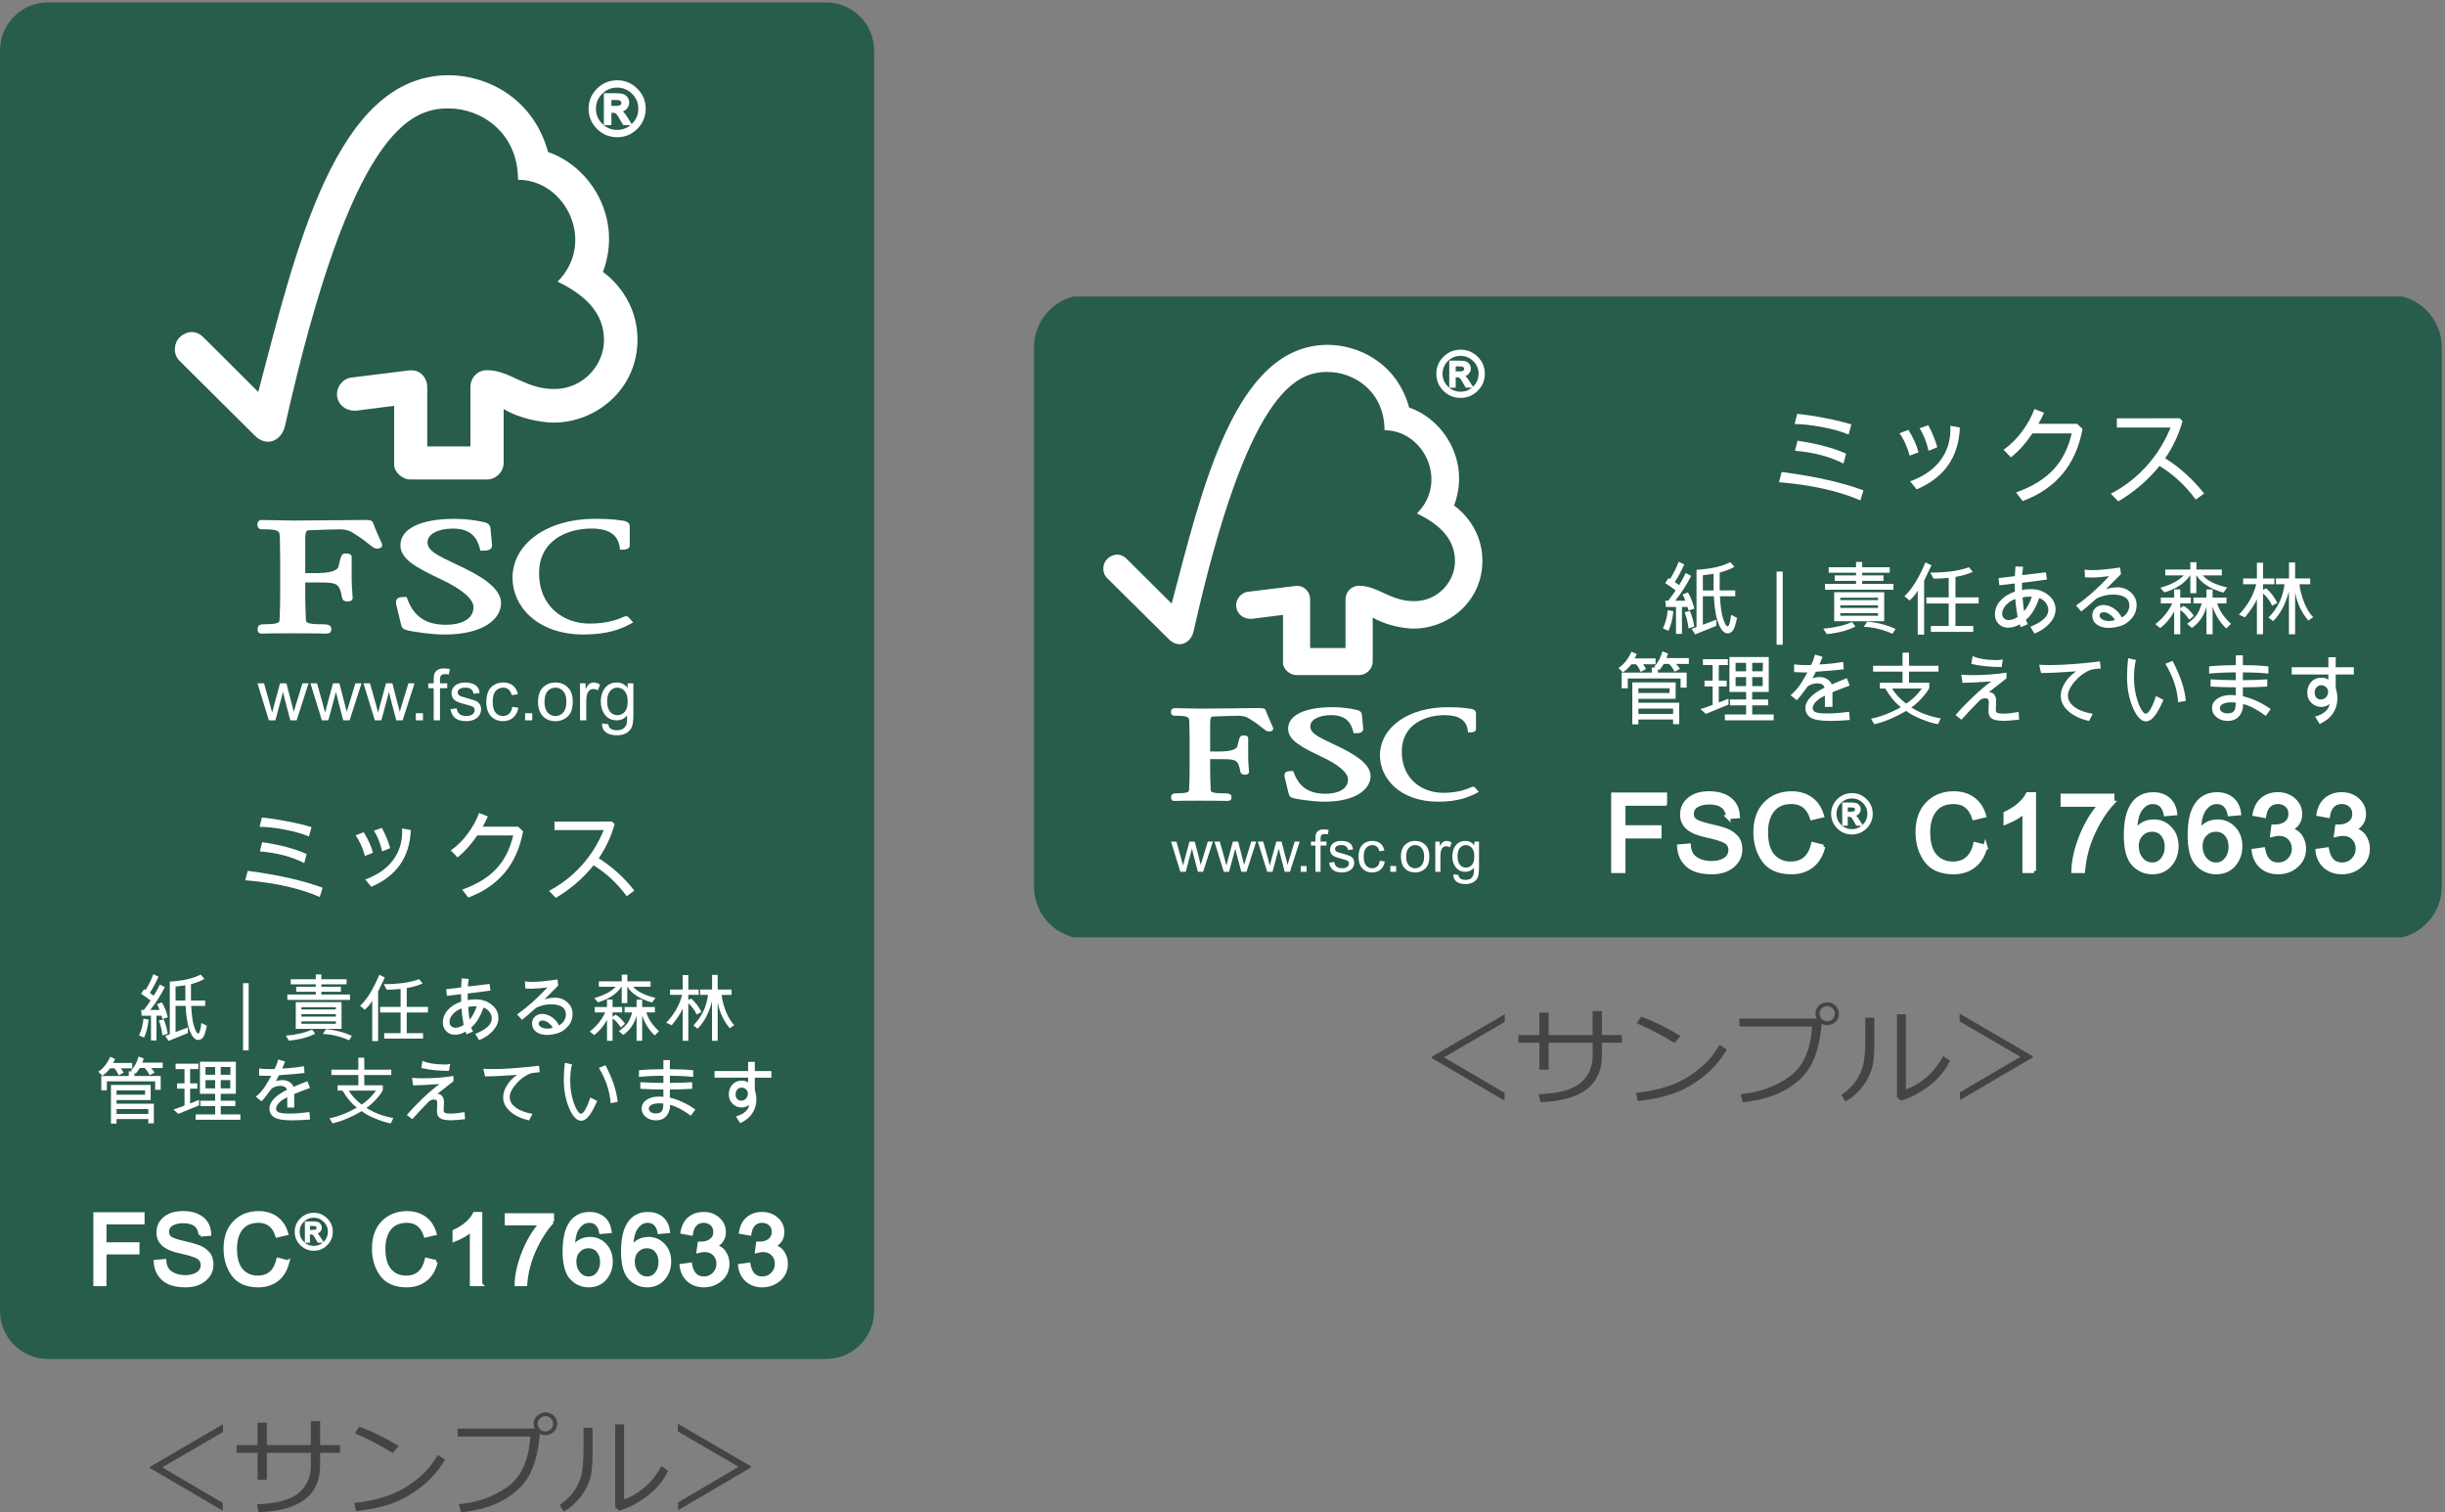 <?xml version="1.0" encoding="UTF-8"?>
<svg id="b" data-name="レイヤー 2" xmlns="http://www.w3.org/2000/svg" width="270" height="167" xmlns:xlink="http://www.w3.org/1999/xlink" viewBox="0 0 270 167">
  <rect x="0" y="0" width="270" height="167" fill="#808080" stroke="none"/>
  <defs>
    <clipPath id="d">
      <rect width="96.528" height="150.193" style="fill: none;"/>
    </clipPath>
    <clipPath id="e">
      <rect x="113.926" y="32.738" width="156.074" height="70.779" style="fill: none;"/>
    </clipPath>
  </defs>
  <g id="c" data-name="レイヤー 2">
    <g>
      <g>
        <path d="M5.308,.752H91.22c2.666,0,4.825,2.156,4.825,4.814V144.771c0,2.66-2.159,4.815-4.825,4.815H5.308c-2.666,0-4.825-2.155-4.825-4.815V5.566C.483,2.907,2.642,.752,5.308,.752h0Z" style="fill: #285c4d;"/>
        <g style="clip-path: url(#d);">
          <path d="M5.308,.751H91.22c2.666,0,4.825,2.156,4.825,4.815V144.772c0,2.659-2.159,4.815-4.825,4.815H5.308c-2.666,0-4.825-2.156-4.825-4.815V5.566C.483,2.907,2.642,.751,5.308,.751h0Z" style="fill: none; stroke: #285c4d; stroke-width: .962px;"/>
        </g>
        <path d="M68.157,9.021c.816,0,1.52,.292,2.106,.876,.589,.581,.881,1.285,.881,2.108s-.292,1.525-.875,2.111c-.587,.586-1.29,.879-2.112,.879s-1.532-.292-2.121-.876c-.586-.583-.881-1.288-.881-2.114,0-.82,.295-1.521,.881-2.105,.59-.583,1.296-.876,2.121-.879h0Zm-.009,5.481c.686,0,1.273-.242,1.762-.731,.492-.489,.737-1.076,.74-1.766,0-.687-.245-1.27-.734-1.757-.489-.486-1.078-.728-1.768-.731-.686,0-1.275,.242-1.762,.728-.486,.484-.731,1.073-.733,1.76,0,.687,.241,1.274,.73,1.763,.486,.487,1.075,.734,1.765,.734h0Zm1.397-.843h-.633c-.4-.725-.66-1.132-.784-1.226-.121-.091-.274-.139-.46-.139h-.309v1.365h-.518v-3.208h1.113c.333,0,.59,.023,.772,.07,.179,.048,.324,.148,.436,.301,.109,.153,.165,.318,.165,.495,0,.218-.08,.416-.236,.595-.159,.18-.388,.28-.683,.301v.017c.192,.045,.442,.312,.748,.802l.389,.625Zm-2.186-1.808h.636c.289,0,.492-.042,.607-.127,.112-.085,.17-.203,.17-.359,0-.151-.056-.269-.162-.354-.109-.083-.327-.127-.657-.127h-.595v.967Z" style="fill: #fff;"/>
        <path d="M68.157,9.022c.816,0,1.52,.292,2.106,.876,.589,.581,.881,1.285,.881,2.108s-.292,1.524-.875,2.111c-.587,.587-1.29,.879-2.112,.879s-1.532-.292-2.121-.876c-.586-.584-.881-1.288-.881-2.114,0-.82,.295-1.522,.881-2.105,.59-.584,1.296-.876,2.121-.879h0Zm-.009,5.481c.686,0,1.273-.242,1.762-.732,.492-.489,.737-1.076,.74-1.765,0-.687-.245-1.271-.734-1.757-.489-.487-1.078-.729-1.768-.732-.686,0-1.275,.242-1.762,.729-.486,.483-.731,1.073-.733,1.76,0,.687,.241,1.273,.73,1.763,.486,.486,1.075,.734,1.765,.734h0Zm1.397-.844h-.633c-.4-.725-.66-1.132-.784-1.226-.121-.092-.274-.138-.46-.138h-.309v1.364h-.518v-3.207h1.113c.333,0,.59,.023,.772,.071,.179,.047,.324,.147,.436,.301,.109,.153,.165,.318,.165,.495,0,.218-.08,.416-.236,.596-.159,.18-.388,.28-.683,.301v.017c.192,.044,.442,.313,.748,.803l.389,.624Zm-2.186-1.807h.636c.289,0,.492-.041,.607-.127,.112-.085,.17-.203,.17-.36,0-.15-.056-.269-.162-.354-.109-.083-.327-.127-.657-.127h-.595v.967Z" style="fill: none; stroke: #fff; stroke-width: .316px;"/>
        <path d="M49.554,8.305c-12.505,0-16.921,19.387-21.036,34.981-1.484-1.498-6.059-6.05-6.065-6.044-.919-.908-1.977-.617-2.624,.017-.648,.651-.742,1.854,0,2.586,.035,.029,6.201,6.162,8.334,8.285,.586,.571,1.437,.908,2.283,.409,.884-.536,1.004-1.494,1.025-1.494C38.773,14.402,45.3,11.969,49.537,11.969c3.561,0,7.667,2.627,7.667,7.884,5.317,0,8.649,6.957,4.369,11.247,3.547,1.71,5.126,3.818,5.126,6.477s-2.238,5.39-5.5,5.381c-3.237,0-4.884-2.073-7.412-2.079-1.142,0-1.838,.92-1.838,1.828v6.589h-4.767v-6.562c-.005-1.032-.768-1.839-1.714-1.839-.015,0-.406,.008-.397,.02l-6.381,.793c-.772,.109-1.482,.94-1.482,1.807,0,1.011,.828,1.846,1.959,1.834,.141,0,.336,0,.317-.018-.008,0,4.042-.515,4.042-.515v6.504c0,.829,.934,1.63,1.773,1.63h8.478c.987,0,1.842-.846,1.842-1.845v-5.938c1.773,1.082,4.239,1.5,5.506,1.5,4.754,0,9.294-3.732,9.273-9.196-.018-4.965-3.818-7.438-3.818-7.438,2.23-5.928-1.376-11.652-6.053-13.243-1.691-6.117-6.926-8.485-10.973-8.485h0Z" style="fill: #fff;"/>
        <path d="M44.217,60.206c0,1.536,1.717,2.458,4.539,3.797,2.242,1.049,3.532,2.155,3.532,3.042,0,1.439-1.556,1.949-3.007,1.949-2.254,0-3.582-.894-4.316-2.898l-.062-.174h-.182c-.398,0-.713,.017-.89,.239-.153,.201-.112,.469-.041,.728-.005-.006,.492,2.06,.492,2.06,.133,.504,.315,.587,1.116,.743,.354,.062,2.171,.377,3.712,.377,4.298,0,6.222-1.743,6.222-3.47,0-1.259-1.249-2.464-3.944-3.803l-1.228-.586c-1.845-.879-2.952-1.401-2.952-2.323,0-.894,1.149-1.519,2.804-1.519,2.148,0,2.725,1.2,2.987,2.244l.051,.197h.206c.477,0,.781-.038,.955-.232,.106-.109,.144-.26,.124-.439l-.171-1.784c-.047-.569-.486-.654-1.09-.775-.722-.13-1.587-.283-2.896-.283-3.732,0-5.959,1.091-5.959,2.91h0Z" style="fill: #fff;"/>
        <path d="M56.595,63.82c0,3.101,2.701,6.247,7.866,6.247,2.607,0,4.074-.592,5.167-1.174l.298-.159-.483-.528,.026,.026c-.112-.162-.206-.189-.377-.189l-.253,.083c-.391,.183-1.587,.737-3.756,.737-2.672,0-5.55-1.739-5.55-5.566,0-3.641,3.12-4.932,5.783-4.932,1.918,0,2.937,.684,3.123,2.096l.026,.233h.241c.224,0,.834,0,.834-.454v-2.125c0-.519-.601-.596-.854-.631l-.25-.032c-.612-.085-1.202-.159-2.76-.159-5.259,.003-9.079,2.745-9.079,6.528h0Z" style="fill: #fff;"/>
        <path d="M37.123,57.446l-4.651,.038-3.105-.053-.471-.012c-.274,0-.471,.201-.471,.487,0,.132,0,.545,.51,.545,1.876,0,1.944,.156,1.965,.873l.011,.451,.029,1.91v4.116c0,.684-.023,1.768-.067,2.645-.012,.251-.027,.489-1.682,.489-.462,0-.742,.091-.742,.548,0,.136,0,.487,.447,.487l.106-.003c.195-.009,.722-.032,3.311-.032,2.757,0,3.314,.026,3.499,.032l.1,.003c.363,0,.678-.039,.678-.487,0-.509-.425-.548-1.123-.548-1.664,0-1.673-.239-1.685-.487-.041-.805-.074-1.889-.074-2.647v-1.48h1.391c2.136,0,2.377,.056,2.681,1.698,.082,.356,.368,.401,.609,.401,.501,0,.557-.274,.557-.398l-.041-.611c-.035-.351-.071-.793-.071-1.389v-2.521c0-.38-.453-.38-.698-.38-.403,0-.498,.257-.754,1.448-.115,.457-.995,.717-2.415,.717h-1.258v-3.704c0-1.008,.18-1.014,.4-1.026,.816-.032,2.796-.106,3.391-.106,.563,0,1.081,.13,1.416,.351,1.055,.654,1.597,1.1,1.927,1.365,.318,.259,.498,.41,.76,.41,.15,0,.601,0,.601-.389,0-.094-.038-.183-.186-.501-.171-.38-.465-1.008-.828-1.966-.103-.301-.456-.301-1.111-.301l-2.957,.026Z" style="fill: #fff;"/>
        <path d="M29.691,79.546l-1.258-4.087h.725l.66,2.356,.233,.879c.008-.042,.082-.318,.221-.835l.651-2.4h.707l.61,2.368,.201,.781,.235-.784,.722-2.367h.675l-1.314,4.089h-.701l-.643-2.448-.159-.696-.842,3.143h-.722Z" style="fill: #fff;"/>
        <path d="M35.544,79.546l-1.261-4.087h.725l.66,2.356,.235,.879c.009-.042,.083-.318,.218-.835l.649-2.4h.71l.613,2.368,.197,.781,.236-.784,.722-2.367h.677l-1.317,4.089h-.701l-.643-2.448-.159-.696-.845,3.143h-.716Z" style="fill: #fff;"/>
        <path d="M41.395,79.546l-1.258-4.087h.722l.663,2.356,.232,.879c.009-.042,.083-.318,.221-.835l.649-2.4h.707l.613,2.368,.2,.781,.236-.784,.722-2.367h.674l-1.314,4.089h-.701l-.642-2.448-.159-.696-.845,3.143h-.719Z" style="fill: #fff;"/>
        <path d="M45.922,79.546v-.785h.787v.785h-.787Z" style="fill: #fff;"/>
        <path d="M47.893,79.546v-3.55h-.601v-.537h.601v-.433c0-.277,.026-.475,.073-.61,.068-.177,.186-.322,.354-.434,.171-.115,.406-.168,.71-.168,.194,0,.409,.023,.645,.068l-.103,.602c-.147-.027-.283-.039-.41-.039-.209,0-.359,.041-.444,.132-.089,.092-.13,.257-.13,.502v.374h.798v.54h-.798v3.55h-.695v.003Z" style="fill: #fff;"/>
        <path d="M49.737,78.313l.695-.091c.041,.274,.141,.48,.318,.631,.176,.138,.421,.215,.734,.215,.315,0,.551-.068,.701-.195,.156-.133,.23-.283,.23-.457,0-.158-.065-.28-.201-.371-.097-.059-.33-.138-.704-.232-.501-.127-.848-.242-1.043-.331-.204-.1-.354-.227-.451-.389-.106-.168-.156-.351-.156-.549,0-.186,.041-.354,.13-.504,.08-.159,.195-.286,.336-.392,.112-.073,.253-.141,.439-.2,.189-.053,.386-.08,.598-.08,.318,0,.598,.045,.84,.139,.241,.094,.421,.218,.536,.374,.115,.159,.192,.374,.238,.637l-.68,.094c-.032-.212-.121-.38-.262-.501-.147-.118-.357-.177-.618-.177-.312,0-.536,.054-.675,.159-.136,.106-.2,.224-.2,.366,0,.091,.026,.174,.082,.245,.056,.074,.144,.136,.268,.186,.065,.026,.268,.085,.601,.177,.483,.133,.825,.236,1.017,.322,.192,.085,.345,.204,.456,.363,.106,.159,.162,.356,.162,.595,0,.229-.068,.442-.2,.651-.133,.201-.327,.36-.581,.469-.256,.112-.542,.168-.86,.168-.527,0-.934-.109-1.213-.331-.277-.218-.456-.554-.536-.99h0Z" style="fill: #fff;"/>
        <path d="M56.565,78.054l.68,.094c-.074,.466-.265,.832-.566,1.088-.309,.269-.683,.398-1.125,.398-.557,0-1.004-.183-1.34-.543-.339-.368-.51-.894-.51-1.571,0-.445,.073-.835,.218-1.165,.144-.328,.365-.575,.666-.74,.297-.171,.621-.251,.972-.251,.442,0,.801,.112,1.084,.34,.283,.226,.465,.551,.542,.967l-.68,.091c-.062-.271-.177-.481-.339-.619-.161-.139-.356-.207-.586-.207-.348,0-.627,.124-.845,.371-.218,.251-.327,.652-.327,1.192,0,.545,.106,.946,.315,1.191,.21,.254,.483,.377,.822,.377,.271,0,.495-.083,.678-.251,.179-.162,.297-.419,.342-.764h0Z" style="fill: #fff;"/>
        <path d="M57.988,79.546v-.785h.787v.785h-.787Z" style="fill: #fff;"/>
        <path d="M59.417,77.503c0-.761,.209-1.321,.633-1.684,.351-.3,.781-.451,1.284-.451,.566,0,1.025,.186,1.382,.549,.357,.368,.533,.876,.533,1.527,0,.525-.076,.94-.235,1.242-.156,.303-.389,.534-.689,.705-.298,.165-.633,.248-.99,.248-.572,0-1.034-.186-1.388-.549-.351-.368-.53-.896-.53-1.586h0Zm.713-.003c0,.522,.115,.919,.345,1.176,.227,.26,.519,.392,.863,.392s.636-.133,.863-.395c.23-.259,.345-.66,.345-1.197,0-.507-.115-.89-.348-1.149-.23-.26-.519-.392-.86-.392-.348,0-.636,.133-.863,.386-.232,.263-.345,.657-.345,1.18h0Z" style="fill: #fff;"/>
        <path d="M64.051,79.546v-4.087h.612v.628c.162-.294,.309-.486,.442-.58,.139-.094,.283-.139,.445-.139,.235,0,.471,.071,.716,.227l-.247,.631c-.165-.091-.333-.136-.501-.136-.15,0-.283,.045-.406,.136-.118,.088-.204,.218-.256,.377-.077,.245-.115,.513-.115,.805v2.138h-.689Z" style="fill: #fff;"/>
        <path d="M66.481,79.882l.695,.094c.029,.215,.103,.362,.23,.466,.173,.127,.409,.198,.704,.198,.315,0,.566-.068,.74-.198,.173-.13,.292-.312,.354-.54,.038-.144,.053-.442,.05-.896-.303,.362-.683,.54-1.134,.54-.569,0-1.005-.201-1.314-.608-.309-.407-.462-.891-.462-1.46,0-.386,.07-.749,.209-1.079,.144-.331,.348-.584,.618-.764,.268-.183,.584-.269,.946-.269,.483,0,.881,.201,1.196,.599v-.507h.63v3.532c0,.634-.065,1.085-.195,1.353-.127,.263-.336,.472-.615,.628-.28,.153-.627,.227-1.037,.227-.486,0-.881-.106-1.182-.322-.297-.221-.444-.554-.433-.996h0Zm.569-2.453c0,.537,.112,.928,.324,1.176,.212,.248,.486,.369,.807,.369,.324,0,.592-.121,.81-.366,.216-.248,.324-.631,.324-1.159,0-.501-.112-.878-.336-1.135-.224-.254-.492-.38-.81-.38-.31,0-.572,.124-.79,.374-.221,.257-.33,.629-.33,1.121h0Z" style="fill: #fff;"/>
        <path d="M34.404,91.347l-.289,1.023c-.704-.301-1.6-.555-2.689-.758-1.09-.207-2.012-.306-2.763-.306l.259-1.029c.781,.068,1.717,.21,2.81,.422,1.096,.209,1.986,.427,2.672,.648h0Zm-.539,2.96l-.268,1.002c-1.364-.701-2.996-1.132-4.902-1.291l.259-1.02c1.982,.291,3.62,.728,4.91,1.309h0Zm1.759,3.721l-.309,1.026c-2.188-.958-4.934-1.574-8.234-1.848l.271-1.041c3.346,.442,6.103,1.061,8.271,1.863h0Z" style="fill: #fff;"/>
        <path d="M43.088,93.659l-.89,.359c-.203-.919-.507-1.677-.91-2.282l.89-.316c.421,.811,.725,1.556,.91,2.238h0Zm2.277-1.999c-.115,2.986-1.57,5.077-4.366,6.268l-.663-.811c1.344-.49,2.36-1.191,3.043-2.102,.684-.911,1.029-1.961,1.032-3.152,0-.171-.003-.298-.009-.377l.963,.174Zm-4.18,2.518l-.889,.337c-.271-.962-.616-1.716-1.035-2.27l.902-.348c.527,.858,.869,1.618,1.022,2.282h0Z" style="fill: #fff;"/>
        <path d="M57.761,91.801c-.654,3.617-2.672,6.055-6.048,7.314l-.671-.875c1.62-.578,2.878-1.347,3.774-2.311,.895-.965,1.514-2.188,1.853-3.674h-3.965c-.663,.985-1.391,1.796-2.18,2.432l-.745-.781c.671-.454,1.296-1.07,1.873-1.845,.575-.779,.99-1.539,1.249-2.282l.973,.38c-.159,.365-.348,.74-.566,1.126h3.906l.548,.516Z" style="fill: #fff;"/>
        <path d="M70.054,98.352l-.846,.617c-1.045-1.421-2.265-2.559-3.661-3.414-1.134,1.415-2.522,2.612-4.165,3.594l-.757-.775c1.366-.716,2.566-1.648,3.605-2.804,1.037-1.152,1.847-2.456,2.433-3.91h-5.429v-.928l6.348-.012,.292,.301c-.395,1.383-.981,2.633-1.756,3.753,1.505,.955,2.819,2.149,3.936,3.579h0Z" style="fill: #fff;"/>
        <path d="M18.535,112.336l-.592,.195c-.02-.089-.056-.21-.106-.366h-.56v2.733h-.604v-2.733h-1.025l-.062-.639h.3c.33-.434,.581-.779,.746-1.038-.336-.269-.686-.516-1.055-.743l.333-.512,.156,.103c.362-.569,.651-1.155,.869-1.757l.569,.274c-.306,.688-.624,1.283-.958,1.784,.25,.174,.395,.28,.428,.318,.153-.227,.383-.64,.683-1.236l.545,.292c-.451,.902-.987,1.739-1.609,2.515h1.025c-.091-.266-.182-.475-.28-.634l.533-.204c.268,.422,.489,.97,.663,1.648h0Zm4.31,.937c-.15,.728-.303,1.174-.459,1.33-.156,.159-.327,.239-.51,.239-.333,0-.63-.312-.89-.937-.259-.625-.421-1.568-.492-2.827h-1.108v2.889l1.364-.51v.622l-2.142,.867-.366-.566,.507-.171v-5.811c1.47-.088,2.607-.351,3.412-.778l.413,.478c-.342,.212-.837,.404-1.485,.58v1.811h1.57v.589h-1.547c.053,1.014,.159,1.774,.327,2.285,.167,.51,.312,.764,.436,.767,.153,0,.277-.389,.365-1.168l.604,.312Zm-2.374-2.786v-1.678l-1.084,.139v1.539h1.084Zm-4.062,2.105c-.065,.725-.23,1.386-.498,1.986l-.56-.241c.262-.545,.425-1.165,.489-1.854l.569,.109Zm2.103,1.559l-.578,.186c-.073-.631-.206-1.179-.394-1.645l.542-.124c.229,.549,.374,1.076,.43,1.583h0Z" style="fill: #fff;"/>
        <rect x="26.842" y="108.573" width=".618" height="7.421" style="fill: #fff;"/>
        <path d="M38.652,110.416h-6.911l-.015-.595h3.143v-.301h-2.159v-.557h2.159v-.268h-2.763v-.561h2.763v-.534h.619v.534h2.787v.561h-2.787v.268h2.156v.557h-2.156v.301h3.164v.595Zm-.937,3.199h-5.055v-2.951h5.055v2.951Zm-.627-2.146v-.245h-3.809v.245h3.809Zm0,.79v-.262h-3.809v.262h3.809Zm0,.796v-.266h-3.809v.266h3.809Zm1.773,1.338l-.309,.487c-1.019-.448-1.989-.681-2.902-.696l.336-.528c1.013,.076,1.971,.322,2.875,.737h0Zm-4.056-.242c-.768,.392-1.732,.648-2.893,.77l-.348-.552c1.247-.121,2.21-.351,2.893-.687l.348,.469Z" style="fill: #fff;"/>
        <path d="M42.493,107.943l-.737,1.547v5.481h-.651v-4.47c-.183,.345-.46,.679-.831,1.005l-.512-.439c.73-.654,1.437-1.793,2.124-3.42l.607,.295Zm4.766,3.865h-2.342v2.285h1.803v.596h-4.289v-.596h1.805v-2.285h-2.256v-.617h2.256v-1.978c-.527,.048-1.037,.074-1.529,.082l-.333-.619c1.582,.009,2.885-.171,3.909-.543l.389,.472c-.539,.236-1.123,.408-1.756,.51v2.076h2.342v.617Z" style="fill: #fff;"/>
        <path d="M51.658,110.455c.198-.065,.492-.097,.884-.097,.671,0,1.255,.195,1.75,.583,.498,.392,.748,.885,.748,1.483,0,.478-.197,.943-.592,1.389-.394,.445-.907,.796-1.541,1.052l-.421-.695c1.213-.484,1.82-1.047,1.82-1.687,0-.271-.086-.515-.256-.74-.168-.224-.389-.383-.663-.478-.345,1.008-.796,1.742-1.349,2.199,.044,.15,.112,.297,.203,.442l-.722,.309-.115-.295c-.357,.227-.751,.343-1.187,.343-.368,0-.678-.127-.928-.377-.253-.251-.38-.572-.382-.971,0-.509,.182-.973,.548-1.386,.365-.41,.854-.716,1.47-.919-.005-.18-.008-.457-.008-.829l-1.562,.186-.085-.728,1.655-.197,.059-.994,.778,.048c-.035,.194-.068,.477-.094,.843l2.395-.286,.103,.737-2.522,.324,.015,.74Zm.992,.672c-.038-.003-.1-.006-.183-.006-.268,0-.521,.024-.763,.071,.044,.584,.095,1.053,.148,1.409,.268-.271,.533-.763,.798-1.474h0Zm-1.449,2.052c-.127-.693-.204-1.3-.227-1.825-.38,.139-.698,.345-.952,.625-.253,.28-.383,.575-.383,.885,0,.183,.065,.336,.192,.454,.127,.118,.292,.177,.492,.177,.253,0,.545-.103,.879-.316h0Z" style="fill: #fff;"/>
        <path d="M60.165,110.357c.371-.124,.754-.186,1.149-.186,.507,0,.954,.171,1.337,.515,.383,.348,.578,.764,.578,1.253,0,.552-.171,1.02-.516,1.404-.342,.386-.728,.639-1.149,.761-.425,.121-.805,.183-1.143,.183-.495,0-.895-.112-1.205-.337-.306-.223-.459-.536-.462-.934,0-.312,.109-.566,.33-.761,.218-.194,.477-.291,.771-.291,.371,0,.728,.115,1.072,.345,.345,.226,.61,.534,.799,.917,.235-.115,.421-.283,.56-.502,.138-.221,.206-.457,.206-.713,0-.362-.141-.637-.424-.823-.283-.189-.695-.283-1.235-.283-.566,0-1.114,.133-1.644,.392-.698,.628-1.216,1.07-1.552,1.324l-.536-.602c1.155-.814,2.271-1.808,3.349-2.977-.677,.091-1.267,.138-1.773,.138-.216,0-.439-.009-.666-.023l-.041-.781c.233,.035,.489,.053,.774,.053,.687,0,1.627-.091,2.82-.268l.082,.672-1.496,1.506,.014,.018Zm.87,3.137c-.103-.206-.265-.392-.486-.557-.224-.162-.442-.245-.66-.245-.115,0-.212,.032-.289,.095-.076,.064-.115,.141-.115,.239,0,.153,.091,.283,.274,.395,.183,.109,.409,.168,.686,.171,.207,0,.404-.032,.59-.097h0Z" style="fill: #fff;"/>
        <path d="M72.381,110.195l-.371,.51c-1.346-.374-2.259-.965-2.74-1.766v1.834h-.612v-1.834c-.557,.817-1.431,1.4-2.622,1.748l-.409-.469c1.096-.315,1.885-.734,2.366-1.256h-1.862v-.592h2.528v-.746h.621v.746h2.566v.592h-1.924c.43,.528,1.252,.937,2.459,1.233h0Zm.386,3.679l-.471,.472c-.642-.614-1.102-1.353-1.382-2.211v2.801h-.618v-2.771c-.271,.926-.763,1.633-1.473,2.123l-.48-.413c.439-.331,.754-.625,.949-.885,.192-.263,.368-.657,.524-1.188h-.839v-.595h1.32v-.826h.618v.826h1.405v.595h-.945c.206,.71,.671,1.4,1.393,2.073h0Zm-3.749-.82l-.454,.401c-.368-.522-.675-.846-.919-.973v2.453h-.615v-2.314c-.363,.678-.834,1.238-1.408,1.686l-.498-.401c.752-.575,1.323-1.277,1.712-2.105h-1.155v-.595h1.349v-.826h.615v.826h1.066v.595h-1.066v.495l.324-.248c.354,.174,.701,.51,1.049,1.005h0Z" style="fill: #fff;"/>
        <path d="M81.08,113.202l-.495,.342c-.677-.799-1.122-1.748-1.334-2.857v4.248h-.627v-4.343c-.339,1.288-.872,2.291-1.591,3.005l-.462-.363c.919-.94,1.455-2.063,1.612-3.373h-.872v-.589h1.323v-1.615h.618v1.615h1.529v.589h-1.087c.056,.587,.215,1.209,.48,1.86,.265,.652,.569,1.144,.908,1.48h0Zm-3.627-1.445l-.527,.277c-.183-.445-.489-.86-.916-1.247v4.148h-.621v-3.567c-.198,.489-.601,1.105-1.208,1.848l-.612-.272c.889-.934,1.476-1.963,1.759-3.084h-1.335v-.589h1.397v-1.592h.621v1.592h1.146v.589h-1.146v.569l.309-.162c.471,.398,.848,.896,1.134,1.488h0Z" style="fill: #fff;"/>
        <path d="M17.969,117.94h-1.293c.165,.162,.298,.333,.398,.509l-.551,.286c-.173-.351-.356-.616-.554-.796h-.533c-.18,.3-.333,.507-.465,.616l-.124-.082v.348h2.901v1.524h-.615v-.931h-5.332v.99h-.615v-1.583h3.034v-.519h.386l-.138-.085c.4-.422,.677-.934,.827-1.545l.569,.206c-.053,.224-.106,.38-.162,.466h2.268v.595Zm-3.364,.029h-1.255c.097,.168,.198,.327,.303,.48l-.554,.301c-.136-.334-.292-.592-.462-.781h-.474c-.23,.316-.513,.589-.851,.82l-.459-.439c.536-.337,.975-.891,1.32-1.657l.527,.248-.201,.439h2.106v.59Zm2.389,6.082h-.618v-.48h-3.506v.504h-.615v-4.264h4.383v1.669h-3.768v.398h4.124v2.173Zm-.975-3.163v-.484h-3.149v.484h3.149Zm.357,2.125v-.542h-3.506v.542h3.506Z" style="fill: #fff;"/>
        <path d="M26.544,123.654h-4.934v-.592h2.148v-.923h-1.629v-.592h1.629v-.761h-1.682v-3.544h3.971v3.544h-1.67v.761h1.615v.592h-1.615v.923h2.168v.592Zm-1.09-5.823h-1.078v.852h1.063l.015-.852Zm-1.697,.852v-.852h-1.063v.852h1.063Zm1.673,1.509v-.914h-1.055v.914h1.055Zm-1.673,0v-.914h-1.063v.914h1.063Zm-1.774,1.872l-2.3,.941-.533-.487c.277-.082,.686-.224,1.225-.427v-1.87h-.822v-.589h.822v-1.577h-.984v-.595h2.519v.595h-.916v1.577h.801v.589h-.801v1.633c.442-.186,.771-.318,.989-.398v.607Z" style="fill: #fff;"/>
        <path d="M34.242,123.624c-.719,.062-1.385,.094-1.991,.094-.967,0-1.624-.112-1.974-.336-.347-.224-.524-.555-.524-.985,0-.363,.168-.719,.507-1.073,.336-.354,.813-.681,1.431-.979-.085-.289-.33-.436-.739-.436-.168,0-.345,.029-.527,.088-.183,.059-.33,.133-.439,.224-.442,.619-.808,1.085-1.102,1.398l-.639-.51c.195-.153,.371-.318,.53-.498,.159-.18,.301-.36,.428-.543,.127-.183,.253-.383,.377-.605l.374-.666c-.062,.006-.171,.009-.327,.009-.238,0-.577-.012-1.016-.032v-.787c.385,.051,.762,.074,1.136,.074,.142,0,.336-.003,.578-.015,.159-.291,.289-.639,.389-1.049l.774,.221c-.145,.374-.253,.633-.324,.775,.86-.035,1.664-.121,2.412-.257l.048,.752c-.695,.085-1.635,.168-2.819,.248-.13,.283-.245,.498-.339,.643,.292-.074,.525-.109,.698-.109,.306,0,.578,.074,.813,.224,.236,.15,.38,.328,.436,.528,.242-.115,.752-.324,1.529-.63l.292,.746c-.737,.271-1.32,.495-1.744,.672v1.492h-.766v-1.135c-.368,.168-.665,.365-.892,.592-.23,.227-.342,.454-.342,.682,0,.189,.106,.321,.315,.404,.212,.082,.612,.124,1.204,.124,.595,0,1.317-.056,2.162-.171l.071,.829Z" style="fill: #fff;"/>
        <path d="M43.433,123.462l-.274,.589c-.459-.07-1.031-.245-1.717-.528s-1.181-.554-1.49-.82c-1.223,.699-2.301,1.15-3.243,1.347l-.318-.566c.913-.165,1.915-.551,3.007-1.162-.577-.454-1.102-1.082-1.57-1.887h-.544v-.592h2.286v-1.126h-2.976v-.592h2.976v-1.33h.648l.015,1.33h2.978v.592h-2.993l.015,1.126h2.041v.54c-.133,.28-.386,.625-.76,1.032-.371,.404-.722,.716-1.052,.931,.828,.54,1.817,.911,2.973,1.115h0Zm-1.915-3.025h-3.002c.283,.498,.754,1.008,1.408,1.533,.581-.353,1.111-.866,1.594-1.533h0Z" style="fill: #fff;"/>
        <path d="M49.713,117.483l-.133,.773c-1.096,0-2.115-.106-3.055-.315l.127-.796c.59,.271,1.432,.407,2.528,.407,.127,0,.306-.023,.533-.068h0Zm1.646,6.106c-.707,.079-1.225,.121-1.552,.121-.578,0-.978-.076-1.205-.23-.229-.153-.345-.389-.348-.707l.032-.959c0-.147-.029-.251-.088-.309-.056-.056-.153-.085-.286-.085-.218,0-.409,.079-.572,.241-.751,.761-1.355,1.407-1.817,1.934l-.595-.466c.425-.513,.998-1.115,1.723-1.811,.725-.693,1.352-1.229,1.882-1.607-1.505,.097-2.474,.148-2.907,.148l-.127-.829c.462,.029,.866,.045,1.219,.045,1.134,0,2.253-.086,3.358-.254v.577l-1.782,1.401c.221,0,.397,.079,.53,.235,.133,.153,.201,.38,.204,.672l-.035,.94c0,.112,.053,.195,.159,.251,.106,.056,.333,.082,.686,.082,.292,0,.777-.056,1.464-.171l.056,.778Z" style="fill: #fff;"/>
        <path d="M59.602,118.403c-.354,.029-.633,.059-.842,.094-.206,.035-.471,.153-.796,.359-.327,.207-.618,.451-.878,.737-.259,.286-.456,.56-.595,.829-.138,.265-.206,.509-.203,.734,0,.439,.226,.826,.68,1.156,.451,.333,1.063,.563,1.836,.687l-.38,.728c-.857-.198-1.547-.522-2.071-.979-.525-.457-.79-.979-.79-1.568,0-.431,.135-.87,.406-1.309,.274-.442,.642-.826,1.105-1.152l-.018-.02c-1.473,.109-2.636,.165-3.488,.165l-.195-.837c.389,.017,.769,.029,1.14,.029,1.281,0,2.949-.124,5.008-.368l.079,.716Z" style="fill: #fff;"/>
        <path d="M65.944,121.578c-.345,.79-.654,1.353-.928,1.686-.277,.331-.551,.498-.822,.501-.501,0-.949-.463-1.343-1.388-.392-.926-.59-1.967-.59-3.116,0-.669,.038-1.303,.115-1.896l.787,.177c-.13,.501-.195,1.1-.195,1.789,0,.617,.065,1.206,.201,1.775,.135,.566,.3,1.023,.492,1.368,.195,.348,.36,.519,.492,.516,.148,0,.312-.165,.501-.498,.189-.334,.366-.764,.533-1.294l.757,.38Zm2.265,.106l-.781,.138c-.077-1.285-.507-2.586-1.29-3.9l.722-.292c.781,1.472,1.231,2.825,1.349,4.054h0Z" style="fill: #fff;"/>
        <path d="M76.788,122.518l-.498,.69c-.893-.651-1.655-1.052-2.286-1.2,0,.49-.136,.9-.409,1.223-.271,.325-.657,.487-1.158,.487-.454,0-.831-.127-1.131-.38-.301-.254-.451-.554-.451-.905,0-.398,.176-.719,.533-.967,.36-.248,.804-.372,1.343-.372,.201,0,.377,.009,.528,.032v-.814c-.863,0-1.715-.026-2.551-.079v-.731c.81,.056,1.658,.082,2.551,.082v-.787c-.993,0-1.891,.042-2.699,.124v-.734c.808-.08,1.706-.118,2.699-.118v-1.006h.713v1.006c.969,0,1.83,.038,2.578,.118v.734c-.728-.082-1.588-.124-2.578-.124v.787c.848,0,1.67-.026,2.465-.082v.731c-.79,.053-1.611,.079-2.465,.079v.9c.954,.223,1.891,.66,2.816,1.306h0Zm-3.538-.663c-.189-.011-.348-.017-.471-.017-.327,0-.598,.053-.81,.156-.213,.1-.318,.248-.321,.439,0,.147,.073,.271,.218,.371,.144,.1,.33,.15,.557,.153,.283,0,.492-.071,.627-.212,.133-.145,.201-.439,.201-.891h0Z" style="fill: #fff;"/>
        <path d="M85.184,119.007h-1.83v1.353c.115,.356,.171,.704,.171,1.046,0,.584-.153,1.103-.46,1.557-.306,.451-.754,.808-1.337,1.064l-.456-.746c.427-.115,.768-.286,1.025-.513,.256-.227,.403-.484,.439-.769-.233,.2-.516,.3-.845,.3-.371,0-.698-.133-.984-.404-.286-.269-.427-.619-.427-1.047,0-.439,.133-.802,.4-1.085,.265-.286,.612-.431,1.034-.434,.274,0,.507,.068,.698,.204v-.528h-3.706v-.728h3.706v-1.02h.742v1.02h1.83v.728Zm-3.326,2.538c.212,0,.388-.079,.524-.233,.139-.156,.207-.339,.207-.551,0-.183-.068-.336-.201-.463-.136-.127-.3-.192-.498-.195-.189,0-.348,.071-.471,.209-.124,.142-.186,.312-.186,.519,0,.229,.056,.407,.167,.528,.115,.121,.268,.183,.457,.186h0Z" style="fill: #fff;"/>
        <path d="M15.754,134.998h-4.207v2.397h3.647v.917h-3.647v3.505h-1.028v-7.739h5.235v.92Z" style="fill: #fff;"/>
        <path d="M15.754,134.998h-4.207v2.397h3.647v.917h-3.647v3.505h-1.028v-7.739h5.235v.92Z" style="fill: none; stroke: #fff; stroke-width: .422px;"/>
        <path d="M22.135,136.348c-.041-.492-.221-.86-.533-1.108-.315-.245-.763-.372-1.35-.375-.53,0-.96,.1-1.29,.295-.333,.198-.498,.487-.498,.861,0,.336,.127,.583,.38,.746,.253,.162,.746,.325,1.471,.489,.642,.142,1.166,.286,1.572,.434,.406,.147,.754,.377,1.043,.687,.289,.309,.433,.728,.433,1.256,0,.663-.265,1.217-.792,1.657-.53,.439-1.222,.66-2.08,.66-1.09,0-1.906-.245-2.445-.728-.539-.486-.828-1.117-.863-1.89l.972-.085c.048,.619,.286,1.07,.722,1.35,.433,.283,.958,.425,1.57,.428,.578,0,1.04-.119,1.394-.354,.351-.236,.53-.555,.533-.959,0-.424-.186-.731-.554-.925-.372-.192-.993-.383-1.865-.569-.872-.186-1.499-.451-1.888-.796-.389-.345-.58-.79-.578-1.33,0-.622,.245-1.132,.731-1.536,.486-.407,1.149-.607,1.989-.607,.863,0,1.552,.2,2.077,.601,.521,.402,.798,.973,.833,1.719l-.983,.079Z" style="fill: #fff;"/>
        <path d="M22.135,136.349c-.041-.493-.221-.861-.533-1.109-.315-.245-.763-.372-1.35-.375-.53,0-.96,.1-1.29,.295-.333,.198-.499,.487-.499,.86,0,.336,.127,.584,.38,.746,.253,.162,.746,.324,1.471,.49,.642,.141,1.166,.286,1.572,.433,.406,.147,.754,.378,1.043,.687,.289,.31,.433,.728,.433,1.256,0,.663-.265,1.218-.792,1.657-.53,.439-1.222,.66-2.08,.66-1.09,0-1.906-.245-2.445-.728-.539-.487-.828-1.118-.863-1.89l.972-.085c.047,.619,.286,1.07,.722,1.35,.433,.283,.958,.424,1.57,.427,.578,0,1.04-.118,1.394-.354,.351-.236,.53-.554,.533-.958,0-.425-.186-.731-.554-.926-.372-.192-.993-.383-1.865-.569-.872-.186-1.499-.451-1.888-.797-.389-.345-.58-.79-.578-1.329,0-.622,.245-1.133,.731-1.537,.486-.406,1.149-.607,1.989-.607,.863,0,1.552,.201,2.077,.602,.521,.401,.798,.973,.833,1.719l-.983,.08Z" style="fill: none; stroke: #fff; stroke-width: .422px;"/>
        <path d="M31.75,139.361c-.224,.87-.619,1.519-1.179,1.943-.563,.427-1.238,.639-2.026,.645-1.27,0-2.195-.398-2.775-1.188-.578-.793-.869-1.748-.872-2.866,0-1.236,.342-2.202,1.022-2.898,.68-.696,1.559-1.047,2.633-1.049,.757,0,1.403,.191,1.939,.574,.536,.383,.91,.943,1.125,1.684l-1.005,.235c-.168-.537-.428-.94-.772-1.211-.348-.272-.778-.407-1.296-.407-.848,0-1.491,.277-1.927,.828-.439,.552-.657,1.297-.657,2.232,0,1.076,.229,1.879,.689,2.403,.456,.525,1.057,.784,1.802,.784,.607,0,1.099-.162,1.477-.489,.377-.328,.645-.82,.801-1.477l1.02,.256Z" style="fill: #fff;"/>
        <path d="M31.75,139.361c-.224,.87-.619,1.519-1.179,1.943-.563,.428-1.238,.64-2.026,.646-1.27,0-2.195-.398-2.775-1.188-.578-.793-.869-1.748-.872-2.866,0-1.235,.342-2.202,1.022-2.898,.68-.696,1.559-1.046,2.633-1.049,.757,0,1.403,.192,1.939,.575,.536,.384,.91,.944,1.125,1.683l-1.005,.236c-.168-.536-.428-.94-.772-1.212-.348-.272-.778-.407-1.296-.407-.848,0-1.491,.278-1.927,.829-.439,.551-.657,1.297-.657,2.232,0,1.076,.229,1.877,.689,2.402,.456,.525,1.057,.785,1.802,.785,.607,0,1.1-.162,1.477-.49,.377-.327,.645-.82,.801-1.477l1.02,.256Z" style="fill: none; stroke: #fff; stroke-width: .422px;"/>
        <path d="M34.651,134.031c.545,0,1.014,.195,1.405,.583,.392,.389,.59,.858,.59,1.407s-.195,1.017-.587,1.406c-.388,.392-.857,.586-1.408,.586-.547,0-1.019-.195-1.411-.583-.391-.389-.589-.858-.589-1.409s.198-1.014,.589-1.404c.392-.389,.863-.583,1.411-.586h0Zm-.003,3.656c.457,0,.848-.162,1.173-.49,.327-.324,.492-.716,.495-1.176,0-.457-.164-.849-.492-1.171-.324-.325-.719-.487-1.176-.49-.459,0-.851,.162-1.175,.487-.324,.322-.489,.713-.489,1.174,0,.457,.162,.849,.486,1.173,.324,.328,.716,.49,1.178,.493h0Zm.931-.563h-.425c-.265-.484-.439-.755-.521-.817-.08-.062-.182-.094-.306-.094h-.207v.911h-.348v-2.14h.745c.221,0,.392,.017,.513,.047,.121,.032,.218,.1,.292,.201,.074,.103,.109,.212,.109,.33,0,.148-.053,.28-.156,.399-.106,.121-.259,.189-.456,.2v.012c.13,.029,.294,.209,.501,.537l.259,.416Zm-1.458-1.206h.425c.194,0,.327-.029,.403-.085,.076-.057,.115-.136,.115-.239,0-.1-.038-.18-.109-.235-.074-.056-.219-.083-.437-.083h-.397v.643Z" style="fill: #fff;"/>
        <path d="M34.651,134.031c.545,0,1.014,.194,1.405,.584,.392,.389,.59,.857,.59,1.406s-.195,1.018-.587,1.407c-.388,.392-.857,.587-1.408,.587-.547,0-1.019-.195-1.411-.584-.391-.389-.589-.858-.589-1.41,0-.548,.198-1.014,.589-1.403,.392-.39,.863-.584,1.411-.587h0Zm-.003,3.656c.457,0,.848-.162,1.173-.49,.327-.324,.492-.716,.495-1.176,0-.457-.164-.848-.492-1.17-.324-.324-.719-.486-1.176-.489-.459,0-.851,.162-1.175,.486-.324,.322-.489,.714-.489,1.173s.162,.849,.486,1.173c.324,.328,.716,.49,1.178,.493h0Zm.931-.563h-.425c-.265-.483-.439-.754-.521-.816-.08-.062-.182-.095-.306-.095h-.207v.911h-.348v-2.14h.745c.221,0,.392,.017,.513,.047,.121,.032,.218,.1,.292,.2,.074,.103,.109,.212,.109,.33,0,.147-.053,.28-.156,.398-.106,.121-.259,.189-.456,.201v.011c.13,.03,.294,.21,.501,.537l.259,.415Zm-1.458-1.206h.425c.194,0,.327-.029,.403-.085,.076-.056,.115-.136,.115-.239,0-.1-.038-.18-.109-.235-.074-.056-.219-.083-.437-.083h-.397v.642Z" style="fill: none; stroke: #fff; stroke-width: .211px;"/>
        <path d="M48.137,139.361c-.227,.87-.618,1.519-1.181,1.943-.56,.427-1.234,.639-2.027,.645-1.269,0-2.192-.398-2.772-1.188-.577-.793-.869-1.748-.872-2.866,0-1.236,.339-2.202,1.02-2.898,.683-.696,1.561-1.047,2.636-1.049,.754,0,1.399,.191,1.938,.574,.536,.383,.91,.943,1.125,1.684l-1.004,.235c-.17-.537-.427-.94-.771-1.211-.348-.272-.781-.407-1.299-.407-.845,0-1.488,.277-1.924,.828-.439,.552-.657,1.297-.657,2.232,0,1.076,.23,1.879,.686,2.403,.46,.525,1.061,.784,1.806,.784,.607,0,1.099-.162,1.476-.489,.377-.328,.645-.82,.799-1.477l1.022,.256Z" style="fill: #fff;"/>
        <path d="M48.137,139.361c-.227,.87-.618,1.519-1.181,1.943-.56,.428-1.234,.64-2.027,.646-1.269,0-2.192-.398-2.772-1.188-.577-.793-.869-1.748-.872-2.866,0-1.235,.339-2.202,1.02-2.898,.683-.696,1.561-1.046,2.636-1.049,.754,0,1.399,.192,1.938,.575,.536,.384,.91,.944,1.125,1.683l-1.004,.236c-.17-.536-.427-.94-.771-1.212-.348-.272-.781-.407-1.299-.407-.845,0-1.488,.278-1.924,.829-.439,.551-.657,1.297-.657,2.232,0,1.076,.23,1.877,.686,2.402,.46,.525,1.061,.785,1.806,.785,.607,0,1.099-.162,1.476-.49,.377-.327,.645-.82,.799-1.477l1.022,.256Z" style="fill: none; stroke: #fff; stroke-width: .422px;"/>
        <path d="M53.048,141.817h-.952v-6.052c-.477,.448-1.114,.831-1.912,1.143v-.916c1.099-.525,1.847-1.177,2.244-1.949h.619v7.774Z" style="fill: #fff;"/>
        <path d="M53.048,141.817h-.952v-6.053c-.477,.448-1.114,.832-1.912,1.144v-.917c1.099-.524,1.847-1.176,2.244-1.949h.619v7.774Z" style="fill: none; stroke: #fff; stroke-width: .422px;"/>
        <path d="M60.975,134.919c-.762,.834-1.422,1.866-1.98,3.092-.557,1.229-.883,2.497-.983,3.806h-.975c.026-1.052,.286-2.205,.781-3.461,.492-1.259,1.137-2.34,1.93-3.251h-3.795v-.92h5.022v.734Z" style="fill: #fff;"/>
        <path d="M60.975,134.919c-.762,.834-1.422,1.866-1.98,3.092-.557,1.23-.883,2.497-.983,3.806h-.975c.026-1.052,.286-2.205,.781-3.461,.492-1.259,1.137-2.341,1.93-3.252h-3.795v-.919h5.022v.734Z" style="fill: none; stroke: #fff; stroke-width: .422px;"/>
        <path d="M63.302,137.825c.439-.681,1.061-1.023,1.868-1.023,.636,0,1.176,.235,1.62,.702,.445,.469,.666,1.067,.666,1.795,0,.734-.218,1.359-.66,1.872-.442,.515-1.031,.772-1.768,.778-.745,0-1.379-.274-1.9-.826-.521-.548-.784-1.524-.79-2.928,0-1.38,.238-2.417,.71-3.11,.474-.693,1.161-1.041,2.066-1.043,.58,0,1.072,.162,1.476,.486,.4,.322,.648,.802,.736,1.439l-.954,.086c-.174-.82-.61-1.229-1.311-1.229-.489,0-.904,.242-1.255,.722-.35,.483-.524,1.241-.524,2.279h.02Zm1.706,3.344c.436,0,.793-.177,1.063-.528,.271-.354,.406-.779,.406-1.28,0-.498-.135-.911-.406-1.238-.271-.328-.636-.493-1.096-.493-.421,0-.781,.154-1.084,.46-.304,.306-.457,.713-.457,1.22,0,.513,.15,.949,.445,1.312,.298,.363,.672,.546,1.128,.546h0Z" style="fill: #fff;"/>
        <path d="M63.302,137.825c.439-.681,1.061-1.023,1.868-1.023,.636,0,1.176,.236,1.62,.702,.445,.469,.666,1.067,.666,1.795,0,.734-.218,1.359-.66,1.872-.442,.516-1.031,.772-1.768,.779-.745,0-1.379-.275-1.9-.826-.521-.548-.784-1.524-.79-2.927,0-1.379,.238-2.417,.71-3.11,.474-.693,1.161-1.041,2.066-1.044,.58,0,1.072,.162,1.476,.487,.4,.321,.648,.802,.736,1.439l-.954,.086c-.174-.82-.61-1.23-1.311-1.23-.489,0-.904,.242-1.255,.722-.35,.484-.524,1.242-.524,2.279h.02Zm1.706,3.343c.436,0,.793-.177,1.063-.527,.271-.354,.406-.778,.406-1.28,0-.498-.135-.911-.406-1.238-.271-.327-.636-.492-1.096-.492-.421,0-.781,.153-1.084,.46-.304,.307-.457,.714-.457,1.221,0,.513,.15,.949,.445,1.312,.298,.363,.672,.545,1.128,.545h0Z" style="fill: none; stroke: #fff; stroke-width: .422px;"/>
        <path d="M69.754,137.825c.439-.681,1.06-1.023,1.868-1.023,.636,0,1.175,.235,1.62,.702,.445,.469,.666,1.067,.666,1.795,0,.734-.221,1.359-.66,1.872-.442,.515-1.031,.772-1.768,.778-.745,0-1.379-.274-1.9-.826-.522-.548-.787-1.524-.79-2.928,0-1.38,.235-2.417,.71-3.11,.471-.693,1.161-1.041,2.063-1.043,.583,0,1.075,.162,1.478,.486,.401,.322,.646,.802,.734,1.439l-.952,.086c-.173-.82-.609-1.229-1.314-1.229-.486,0-.904,.242-1.252,.722-.351,.483-.524,1.241-.524,2.279h.02Zm1.703,3.344c.439,0,.793-.177,1.066-.528,.271-.354,.406-.779,.406-1.28,0-.498-.136-.911-.406-1.238-.274-.328-.64-.493-1.096-.493-.422,0-.784,.154-1.087,.46-.303,.306-.453,.713-.453,1.22,0,.513,.147,.949,.445,1.312,.294,.363,.671,.546,1.125,.546h0Z" style="fill: #fff;"/>
        <path d="M69.754,137.825c.439-.681,1.06-1.023,1.868-1.023,.636,0,1.175,.236,1.62,.702,.445,.469,.666,1.067,.666,1.795,0,.734-.221,1.359-.66,1.872-.442,.516-1.031,.772-1.768,.779-.745,0-1.379-.275-1.9-.826-.522-.548-.787-1.524-.79-2.927,0-1.379,.235-2.417,.71-3.11,.471-.693,1.161-1.041,2.063-1.044,.583,0,1.075,.162,1.478,.487,.401,.321,.646,.802,.734,1.439l-.952,.086c-.173-.82-.609-1.23-1.314-1.23-.486,0-.904,.242-1.252,.722-.351,.484-.524,1.242-.524,2.279h.02Zm1.703,3.343c.439,0,.793-.177,1.066-.527,.271-.354,.406-.778,.406-1.28,0-.498-.136-.911-.406-1.238-.274-.327-.639-.492-1.096-.492-.422,0-.784,.153-1.087,.46-.303,.307-.453,.714-.453,1.221,0,.513,.147,.949,.445,1.312,.294,.363,.671,.545,1.125,.545h0Z" style="fill: none; stroke: #fff; stroke-width: .422px;"/>
        <path d="M78.891,137.631c.48,.092,.842,.322,1.087,.693,.241,.369,.365,.773,.368,1.215,0,.701-.256,1.279-.766,1.731-.512,.448-1.128,.675-1.847,.681-.683,0-1.249-.201-1.694-.599-.445-.398-.704-.923-.777-1.577l.951-.132c.097,.509,.268,.893,.519,1.146,.25,.254,.586,.38,1.001,.38,.445,0,.819-.156,1.128-.466,.306-.309,.46-.69,.465-1.144,0-.433-.141-.793-.418-1.079-.28-.283-.646-.427-1.102-.427-.183,0-.406,.035-.672,.1l.112-.832c.253,0,.453-.014,.6-.038,.151-.024,.315-.086,.498-.18,.186-.094,.336-.229,.456-.407,.118-.174,.179-.395,.179-.663,0-.383-.127-.681-.382-.893-.253-.21-.548-.315-.887-.315-.386,0-.698,.121-.937,.362-.242,.245-.395,.589-.463,1.041l-.951-.174c.124-.672,.394-1.177,.816-1.509,.418-.334,.925-.501,1.514-.501,.646,0,1.182,.194,1.612,.58,.43,.386,.649,.864,.651,1.43,0,.722-.353,1.241-1.063,1.556v.02Z" style="fill: #fff;"/>
        <path d="M78.891,137.631c.48,.091,.842,.321,1.087,.693,.241,.369,.365,.772,.368,1.215,0,.701-.256,1.279-.766,1.73-.512,.448-1.128,.675-1.847,.681-.683,0-1.249-.201-1.694-.599-.445-.398-.704-.923-.778-1.577l.951-.132c.097,.51,.268,.893,.519,1.146,.25,.254,.586,.381,1.001,.381,.445,0,.819-.156,1.128-.466,.306-.31,.46-.69,.465-1.144,0-.433-.141-.793-.418-1.079-.28-.283-.646-.427-1.102-.427-.183,0-.406,.035-.672,.1l.112-.831c.253,0,.453-.015,.6-.038,.151-.023,.315-.086,.498-.18,.186-.094,.336-.23,.456-.407,.118-.174,.179-.395,.179-.663,0-.383-.127-.681-.382-.893-.253-.21-.548-.316-.887-.316-.386,0-.698,.121-.937,.363-.242,.245-.395,.59-.463,1.041l-.951-.174c.124-.672,.394-1.176,.816-1.51,.418-.333,.925-.502,1.514-.502,.646,0,1.182,.195,1.612,.581,.43,.386,.649,.863,.651,1.43,0,.722-.353,1.241-1.063,1.556v.021Z" style="fill: none; stroke: #fff; stroke-width: .422px;"/>
        <path d="M85.343,137.631c.48,.092,.842,.322,1.084,.693,.245,.369,.369,.773,.372,1.215,0,.701-.256,1.279-.766,1.731-.513,.448-1.128,.675-1.847,.681-.686,0-1.249-.201-1.694-.599-.445-.398-.704-.923-.778-1.577l.952-.132c.094,.509,.268,.893,.519,1.146,.25,.254,.583,.38,1.001,.38,.445,0,.819-.156,1.125-.466,.306-.309,.462-.69,.465-1.144,0-.433-.138-.793-.418-1.079-.278-.283-.646-.427-1.1-.427-.186,0-.409,.035-.671,.1l.109-.832c.256,0,.457-.014,.604-.038,.147-.024,.315-.086,.498-.18,.183-.094,.336-.229,.454-.407,.121-.174,.182-.395,.182-.663,0-.383-.13-.681-.383-.893-.253-.21-.55-.315-.889-.315-.383,0-.695,.121-.937,.362-.238,.245-.391,.589-.459,1.041l-.952-.174c.124-.672,.395-1.177,.813-1.509,.422-.334,.925-.501,1.514-.501,.646,0,1.185,.194,1.615,.58,.43,.386,.648,.864,.651,1.43,0,.722-.354,1.241-1.063,1.556v.02Z" style="fill: #fff;"/>
        <path d="M85.343,137.631c.48,.091,.842,.321,1.084,.693,.245,.369,.369,.772,.372,1.215,0,.701-.256,1.279-.766,1.73-.513,.448-1.128,.675-1.847,.681-.686,0-1.249-.201-1.694-.599-.445-.398-.704-.923-.778-1.577l.952-.132c.094,.51,.268,.893,.519,1.146,.25,.254,.583,.381,1.001,.381,.445,0,.819-.156,1.125-.466,.306-.31,.462-.69,.465-1.144,0-.433-.138-.793-.418-1.079-.278-.283-.646-.427-1.1-.427-.186,0-.409,.035-.671,.1l.109-.831c.256,0,.457-.015,.604-.038,.147-.023,.315-.086,.498-.18,.183-.094,.336-.23,.454-.407,.121-.174,.182-.395,.182-.663,0-.383-.13-.681-.383-.893-.253-.21-.551-.316-.889-.316-.383,0-.695,.121-.937,.363-.238,.245-.391,.59-.459,1.041l-.952-.174c.124-.672,.395-1.176,.813-1.51,.422-.333,.925-.502,1.514-.502,.646,0,1.185,.195,1.615,.581,.43,.386,.648,.863,.651,1.43,0,.722-.354,1.241-1.063,1.556v.021Z" style="fill: none; stroke: #fff; stroke-width: .422px;"/>
      </g>
      <g>
        <path d="M119.98,33.09h143.866c2.911,0,5.272,2.35,5.272,5.244v59.586c0,2.893-2.362,5.244-5.272,5.244H119.98c-2.915,0-5.272-2.35-5.272-5.244V38.334c0-2.893,2.357-5.244,5.272-5.244h0Z" style="fill: #285c4d;"/>
        <g style="clip-path: url(#e);">
          <path d="M119.98,33.091h143.866c2.911,0,5.272,2.35,5.272,5.244v59.586c0,2.893-2.362,5.242-5.272,5.242H119.98c-2.915,0-5.272-2.35-5.272-5.242V38.334c0-2.894,2.357-5.244,5.272-5.244h0Z" style="fill: none; stroke: #285c4d; stroke-width: 1.047px;"/>
        </g>
        <path d="M161.295,38.749c.695,0,1.29,.248,1.79,.738,.501,.497,.749,1.092,.749,1.788s-.248,1.292-.744,1.788c-.5,.495-1.095,.743-1.795,.743s-1.301-.243-1.801-.738c-.5-.495-.747-1.092-.747-1.793,0-.696,.248-1.287,.747-1.783,.5-.495,1.1-.743,1.801-.743h0Zm-.005,4.642c.58,0,1.08-.205,1.495-.619,.415-.415,.624-.91,.629-1.497,0-.581-.21-1.078-.624-1.488-.419-.41-.919-.619-1.5-.619-.587,0-1.086,.205-1.501,.614-.415,.415-.619,.912-.623,1.492,0,.582,.209,1.082,.623,1.492,.41,.415,.91,.624,1.501,.624h0Zm1.185-.714h-.538c-.343-.615-.562-.959-.667-1.04-.105-.077-.233-.115-.39-.115h-.262v1.154h-.443v-2.718h.947c.282,0,.5,.02,.652,.057,.152,.043,.277,.128,.372,.257,.095,.128,.143,.267,.143,.42,0,.185-.067,.353-.205,.505-.133,.153-.328,.238-.577,.257v.009c.162,.039,.377,.267,.634,.682l.333,.53Zm-1.857-1.53h.538c.249,0,.419-.039,.515-.11,.1-.072,.148-.172,.148-.305,0-.124-.048-.224-.138-.295-.095-.072-.28-.11-.557-.11h-.505v.82Z" style="fill: #fff;"/>
        <path d="M161.295,38.749c.695,0,1.29,.247,1.79,.738,.501,.496,.749,1.092,.749,1.788s-.248,1.291-.744,1.787c-.5,.496-1.095,.743-1.795,.743s-1.301-.243-1.801-.738c-.5-.496-.747-1.091-.747-1.792,0-.696,.248-1.288,.747-1.783,.5-.496,1.1-.743,1.801-.743h0Zm-.005,4.642c.58,0,1.08-.205,1.495-.62,.415-.415,.624-.911,.629-1.496,0-.582-.21-1.078-.624-1.488-.419-.41-.919-.62-1.5-.62-.586,0-1.086,.205-1.501,.615-.415,.415-.619,.911-.623,1.492,0,.581,.209,1.081,.623,1.491,.41,.415,.91,.624,1.501,.624h0Zm1.185-.714h-.538c-.343-.616-.562-.959-.667-1.039-.105-.076-.233-.115-.39-.115h-.262v1.154h-.443v-2.717h.947c.282,0,.5,.018,.652,.057,.152,.042,.277,.129,.372,.257,.095,.128,.143,.267,.143,.419,0,.186-.067,.353-.205,.506-.133,.153-.328,.238-.577,.257v.01c.162,.038,.377,.267,.634,.681l.333,.53Zm-1.857-1.53h.538c.249,0,.419-.039,.515-.11,.1-.071,.148-.171,.148-.304,0-.125-.048-.224-.138-.296-.095-.072-.28-.11-.557-.11h-.505v.821Z" style="fill: none; stroke: #fff; stroke-width: .268px;"/>
        <path d="M130.345,96.27l-1.029-3.336h.59l.544,1.921,.19,.72c.01-.033,.067-.262,.18-.681l.534-1.96h.582l.5,1.935,.161,.639,.782-2.575h.557l-1.077,3.336h-.576l-.524-1.996-.133-.567-.691,2.564h-.59Z" style="fill: #fff;"/>
        <path d="M135.14,96.27l-1.033-3.336h.595l.538,1.921,.196,.72c.005-.033,.066-.262,.176-.681l.534-1.96h.58l.5,1.935,.162,.639,.195-.644,.591-1.931h.552l-1.077,3.336h-.572l-.528-1.996-.134-.567-.69,2.564h-.586Z" style="fill: #fff;"/>
        <path d="M139.932,96.27l-1.029-3.336h.591l.543,1.921,.19,.72c.01-.033,.067-.262,.182-.681l.533-1.96h.582l.5,1.935,.162,.639,.195-.644,.59-1.931h.552l-1.075,3.336h-.577l-.524-1.996-.133-.567-.691,2.564h-.59Z" style="fill: #fff;"/>
        <path d="M143.642,96.27v-.638h.643v.638h-.643Z" style="fill: #fff;"/>
        <path d="M145.257,96.27v-2.897h-.49v-.439h.49v-.353c0-.228,.024-.39,.062-.5,.057-.143,.152-.262,.29-.353,.139-.095,.334-.138,.582-.138,.157,0,.333,.018,.529,.056l-.087,.492c-.118-.024-.228-.034-.333-.034-.172,0-.295,.034-.367,.11-.072,.077-.105,.21-.105,.41v.305h.652v.439h-.652v2.902h-.572Z" style="fill: #fff;"/>
        <path d="M146.773,95.264l.566-.076c.034,.228,.119,.395,.262,.52,.143,.109,.343,.171,.6,.171s.452-.053,.577-.157c.124-.11,.185-.233,.185-.371,0-.129-.052-.234-.161-.305-.082-.048-.272-.115-.577-.192-.41-.105-.695-.195-.857-.271-.167-.082-.287-.182-.367-.315-.085-.138-.128-.286-.128-.448,0-.153,.033-.292,.104-.415,.067-.129,.162-.229,.277-.315,.09-.062,.205-.12,.357-.167,.157-.043,.319-.066,.49-.066,.262,0,.491,.038,.691,.114,.195,.077,.343,.177,.438,.305,.09,.129,.157,.305,.195,.52l-.557,.077c-.023-.172-.1-.31-.215-.405-.123-.095-.29-.148-.51-.148-.252,0-.438,.043-.552,.128-.109,.09-.161,.185-.161,.3,0,.077,.023,.143,.066,.2,.048,.062,.119,.11,.219,.153,.052,.024,.219,.072,.49,.143,.4,.11,.677,.195,.834,.262,.162,.072,.285,.167,.376,.295,.087,.134,.134,.297,.134,.487s-.057,.362-.167,.533c-.105,.167-.267,.297-.476,.382-.205,.095-.444,.143-.706,.143-.428,0-.762-.09-.99-.272-.229-.181-.377-.453-.438-.81h0Z" style="fill: #fff;"/>
        <path d="M152.363,95.05l.557,.077c-.056,.382-.213,.682-.461,.891-.252,.22-.562,.33-.924,.33-.457,0-.824-.153-1.096-.448-.28-.3-.418-.73-.418-1.283,0-.362,.061-.682,.176-.948,.12-.267,.305-.472,.547-.605,.248-.139,.51-.205,.796-.205,.362,0,.657,.09,.89,.276,.234,.187,.382,.448,.443,.792l-.557,.071c-.048-.218-.143-.391-.276-.505-.134-.115-.29-.167-.482-.167-.285,0-.515,.1-.69,.301-.182,.209-.272,.533-.272,.976s.087,.772,.262,.973c.167,.205,.395,.305,.672,.305,.219,0,.405-.066,.557-.2,.143-.133,.238-.343,.276-.63h0Z" style="fill: #fff;"/>
        <path d="M153.53,96.27v-.638h.644v.638h-.644Z" style="fill: #fff;"/>
        <path d="M154.702,94.602c0-.619,.172-1.078,.519-1.373,.287-.248,.639-.371,1.052-.371,.462,0,.839,.153,1.134,.448,.29,.3,.434,.715,.434,1.248,0,.43-.062,.768-.191,1.015-.133,.248-.318,.434-.566,.572-.244,.138-.519,.205-.811,.205-.471,0-.847-.153-1.138-.448-.287-.305-.434-.735-.434-1.297h0Zm.582,0c0,.425,.095,.749,.285,.958,.187,.215,.424,.32,.705,.32,.287,0,.519-.105,.71-.32,.187-.214,.282-.538,.282-.976,0-.415-.095-.73-.285-.945-.187-.21-.424-.319-.706-.319-.285,0-.518,.109-.705,.319-.19,.215-.285,.534-.285,.963h0Z" style="fill: #fff;"/>
        <path d="M158.499,96.27v-3.336h.5v.51c.133-.238,.252-.395,.362-.472,.113-.076,.233-.114,.366-.114,.191,0,.387,.061,.586,.186l-.205,.515c-.133-.072-.272-.11-.41-.11-.119,0-.228,.038-.333,.11-.095,.076-.167,.176-.21,.31-.062,.2-.09,.42-.09,.658v1.744h-.567Z" style="fill: #fff;"/>
        <path d="M160.49,96.547l.566,.077c.024,.176,.087,.295,.191,.381,.143,.105,.333,.157,.576,.157,.262,0,.462-.052,.605-.157,.144-.105,.239-.258,.291-.443,.033-.115,.043-.362,.043-.73-.248,.295-.562,.438-.934,.438-.462,0-.819-.161-1.072-.495-.257-.333-.38-.729-.38-1.191,0-.315,.057-.61,.171-.882,.12-.267,.287-.477,.505-.625,.224-.148,.482-.218,.777-.218,.395,0,.724,.166,.982,.491v-.415h.515v2.884c0,.52-.052,.887-.157,1.107-.105,.214-.277,.386-.505,.515-.229,.123-.515,.185-.849,.185-.4,0-.723-.085-.971-.267-.244-.181-.362-.448-.352-.81h0Zm.466-2.006c0,.438,.091,.758,.267,.963,.172,.205,.395,.3,.657,.3,.267,0,.486-.095,.667-.295,.177-.205,.262-.52,.262-.949,0-.41-.09-.72-.272-.93-.185-.205-.405-.309-.667-.309-.252,0-.466,.1-.647,.309-.176,.205-.267,.51-.267,.912h0Z" style="fill: #fff;"/>
        <path d="M146.619,38.081c-10.245,0-13.865,15.835-17.231,28.573-1.219-1.225-4.969-4.944-4.972-4.939-.754-.743-1.62-.5-2.153,.015-.529,.533-.605,1.516,0,2.111,.033,.024,5.082,5.034,6.831,6.769,.48,.467,1.175,.739,1.872,.334,.723-.439,.823-1.22,.838-1.22,5.982-26.662,11.331-28.649,14.804-28.649,2.919,0,6.282,2.145,6.282,6.435,4.358,0,7.088,5.688,3.582,9.191,2.904,1.396,4.201,3.117,4.201,5.291s-1.839,4.399-4.51,4.394c-2.653,0-4.002-1.696-6.069-1.701-.938,0-1.51,.753-1.51,1.496v5.382h-3.906v-5.362c-.005-.84-.629-1.502-1.406-1.502-.009,0-.333,.01-.323,.02l-5.23,.643c-.634,.092-1.214,.772-1.214,1.478,0,.825,.68,1.507,1.605,1.497,.12,0,.277,0,.262-.015-.01,0,3.31-.42,3.31-.42v5.316c0,.672,.767,1.33,1.452,1.33h6.949c.81,0,1.506-.692,1.506-1.507v-4.852c1.457,.881,3.476,1.225,4.515,1.225,3.896,0,7.616-3.046,7.596-7.514-.013-4.051-3.129-6.072-3.129-6.072,1.829-4.843-1.124-9.52-4.958-10.821-1.386-4.996-5.678-6.926-8.994-6.926h0Z" style="fill: #fff;"/>
        <path d="M142.248,80.473c0,1.255,1.405,2.007,3.719,3.103,1.834,.853,2.891,1.76,2.891,2.483,0,1.178-1.272,1.593-2.462,1.593-1.844,0-2.934-.73-3.538-2.369l-.048-.139h-.149c-.328,0-.585,.015-.728,.192-.129,.166-.095,.386-.038,.6-.005-.005,.405,1.683,.405,1.683,.109,.41,.256,.476,.914,.605,.29,.048,1.777,.305,3.043,.305,3.519,0,5.096-1.42,5.096-2.832,0-1.029-1.024-2.011-3.234-3.107l-1.005-.482c-1.511-.715-2.42-1.14-2.42-1.898,0-.729,.944-1.239,2.301-1.239,1.757,0,2.234,.981,2.448,1.835l.038,.161h.172c.39,0,.638-.033,.78-.19,.087-.09,.119-.215,.1-.358l-.138-1.458c-.038-.467-.4-.534-.895-.635-.591-.105-1.301-.233-2.373-.233-3.057,0-4.881,.891-4.881,2.378h0Z" style="fill: #fff;"/>
        <path d="M152.388,83.424c0,2.536,2.214,5.106,6.444,5.106,2.139,0,3.339-.487,4.235-.958l.243-.129-.395-.433,.023,.023c-.09-.133-.171-.157-.31-.157l-.209,.072c-.319,.148-1.301,.6-3.078,.6-2.186,0-4.543-1.42-4.543-4.547,0-2.975,2.552-4.028,4.733-4.028,1.572,0,2.411,.558,2.563,1.711l.019,.19h.195c.185,0,.685,0,.685-.371v-1.735c0-.425-.49-.487-.7-.515l-.205-.029c-.505-.066-.986-.128-2.262-.128-4.312,0-7.44,2.241-7.44,5.329h0Z" style="fill: #fff;"/>
        <path d="M136.431,78.219l-3.81,.033-2.544-.043-.385-.01c-.224,0-.387,.162-.387,.395,0,.11,0,.448,.419,.448,1.534,0,1.591,.124,1.61,.71l.01,.367,.024,1.563v3.361c0,.558-.02,1.445-.057,2.16-.01,.205-.019,.4-1.377,.4-.382,0-.61,.076-.61,.448,0,.11,0,.395,.367,.395h.09c.157-.009,.59-.028,2.711-.028,2.257,0,2.714,.023,2.867,.028h.085c.296,0,.554-.028,.554-.395,0-.415-.349-.448-.919-.448-1.363,0-1.372-.195-1.381-.395-.033-.658-.062-1.545-.062-2.165v-1.211h1.139c1.752,0,1.947,.048,2.2,1.387,.067,.29,.3,.328,.496,.328,.413,0,.457-.223,.457-.323l-.034-.5c-.028-.287-.057-.644-.057-1.135v-2.06c0-.31-.371-.31-.571-.31-.334,0-.41,.21-.619,1.182-.095,.372-.815,.587-1.981,.587h-1.029v-3.028c0-.825,.148-.829,.329-.833,.671-.029,2.29-.087,2.776-.087,.462,0,.89,.105,1.162,.287,.867,.533,1.31,.896,1.577,1.115,.262,.21,.41,.333,.629,.333,.118,0,.49,0,.49-.32,0-.076-.033-.148-.152-.409-.143-.31-.38-.82-.682-1.607-.08-.248-.371-.248-.905-.248l-2.429,.024Z" style="fill: #fff;"/>
        <path d="M204.451,46.871l-.315,1.115c-.767-.328-1.747-.605-2.939-.83-1.19-.218-2.196-.333-3.019-.333l.285-1.12c.852,.077,1.877,.228,3.068,.463,1.195,.228,2.172,.462,2.919,.705h0Zm-.585,3.223l-.295,1.096c-1.491-.768-3.273-1.24-5.354-1.411l.28-1.111c2.168,.319,3.954,.796,5.369,1.425h0Zm1.914,4.056l-.333,1.111c-2.391-1.04-5.392-1.711-8.993-2.011l.29-1.13c3.658,.476,6.673,1.153,9.035,2.031h0Z" style="fill: #fff;"/>
        <path d="M213.939,49.389l-.971,.391c-.224-1.001-.554-1.826-.996-2.483l.972-.344c.462,.882,.79,1.693,.995,2.437h0Zm2.486-2.18c-.123,3.256-1.714,5.531-4.768,6.831l-.723-.887c1.467-.533,2.576-1.296,3.324-2.288,.747-.991,1.124-2.136,1.124-3.432,0-.185,0-.325-.01-.415l1.052,.19Zm-4.568,2.741l-.971,.367c-.296-1.043-.672-1.868-1.124-2.469l.98-.382c.577,.935,.949,1.765,1.114,2.483h0Z" style="fill: #fff;"/>
        <path d="M229.972,47.367c-.719,3.938-2.92,6.593-6.611,7.966l-.734-.954c1.773-.628,3.145-1.468,4.125-2.516,.977-1.053,1.653-2.383,2.024-4.004h-4.333c-.724,1.073-1.514,1.959-2.381,2.649l-.815-.848c.738-.495,1.419-1.168,2.047-2.011,.629-.849,1.082-1.678,1.362-2.483l1.068,.414c-.177,.397-.382,.807-.619,1.22h4.268l.6,.567Z" style="fill: #fff;"/>
        <path d="M243.399,54.498l-.924,.672c-1.139-1.55-2.473-2.788-4.001-3.718-1.239,1.54-2.753,2.846-4.549,3.914l-.829-.843c1.496-.777,2.806-1.798,3.94-3.051,1.134-1.259,2.019-2.68,2.658-4.263h-5.931v-1.01l6.936-.013,.318,.328c-.428,1.506-1.071,2.87-1.919,4.091,1.649,1.038,3.082,2.341,4.302,3.894h0Z" style="fill: #fff;"/>
        <path d="M187.114,67.212l-.647,.215c-.018-.095-.062-.229-.115-.4h-.613v2.974h-.658v-2.974h-1.118l-.067-.697h.328c.362-.471,.634-.848,.815-1.129-.366-.297-.752-.563-1.152-.81l.362-.559,.171,.115c.396-.62,.711-1.258,.949-1.916l.619,.3c-.329,.748-.682,1.397-1.044,1.94,.277,.19,.429,.305,.467,.348,.167-.248,.419-.696,.747-1.345l.596,.32c-.496,.982-1.077,1.893-1.758,2.736h1.119c-.1-.286-.2-.519-.305-.691l.582-.22c.29,.458,.533,1.054,.723,1.793h0Zm4.711,1.025c-.167,.791-.334,1.273-.505,1.449-.172,.172-.357,.257-.552,.257-.367,0-.691-.343-.972-1.025-.287-.676-.467-1.706-.539-3.074h-1.21v3.146l1.486-.558v.677l-2.339,.943-.395-.615,.547-.186v-6.331c1.61-.095,2.853-.376,3.729-.848l.454,.525c-.377,.228-.914,.438-1.625,.633v1.97h1.716v.643h-1.686c.052,1.101,.172,1.931,.352,2.488,.185,.553,.343,.83,.482,.835,.166,0,.3-.425,.395-1.273l.662,.343Zm-2.596-3.036v-1.83l-1.182,.153v1.678h1.182Zm-4.44,2.292c-.067,.787-.248,1.512-.543,2.165l-.61-.262c.285-.596,.462-1.268,.533-2.021l.619,.118Zm2.301,1.697l-.629,.205c-.08-.686-.228-1.287-.433-1.793l.59-.133c.252,.596,.41,1.173,.472,1.721h0Z" style="fill: #fff;"/>
        <rect x="196.188" y="63.118" width=".677" height="8.08" style="fill: #fff;"/>
        <path d="M209.091,65.124h-7.545l-.018-.648h3.434v-.329h-2.357v-.605h2.357v-.295h-3.019v-.605h3.019v-.582h.677v.582h3.043v.605h-3.043v.295h2.353v.605h-2.353v.329h3.453v.648Zm-1.019,3.48h-5.525v-3.208h5.525v3.208Zm-.686-2.336v-.267h-4.163v.267h4.163Zm0,.863v-.287h-4.163v.287h4.163Zm0,.868v-.292h-4.163v.292h4.163Zm1.939,1.458l-.338,.528c-1.119-.491-2.172-.743-3.173-.758l.367-.576c1.105,.081,2.153,.348,3.143,.805h0Zm-4.433-.267c-.839,.43-1.896,.705-3.158,.84l-.382-.602c1.357-.133,2.415-.381,3.158-.748l.382,.51Z" style="fill: #fff;"/>
        <path d="M213.292,62.426l-.81,1.688v5.972h-.71v-4.867c-.2,.372-.5,.739-.905,1.092l-.562-.477c.8-.715,1.572-1.954,2.319-3.728l.667,.32Zm5.207,4.214h-2.558v2.488h1.967v.649h-4.686v-.649h1.972v-2.488h-2.463v-.672h2.463v-2.154c-.577,.052-1.129,.081-1.667,.09l-.367-.672c1.729,.005,3.153-.19,4.272-.591l.423,.51c-.585,.257-1.224,.443-1.914,.558v2.259h2.558v.672Z" style="fill: #fff;"/>
        <path d="M223.299,65.166c.219-.071,.544-.11,.967-.11,.734,0,1.372,.215,1.914,.639,.544,.423,.815,.963,.815,1.611,0,.525-.213,1.03-.647,1.516-.428,.487-.99,.868-1.681,1.145l-.457-.758c1.324-.525,1.986-1.14,1.986-1.835,0-.295-.095-.563-.28-.805-.187-.248-.424-.42-.724-.52-.377,1.096-.867,1.898-1.472,2.393,.048,.162,.124,.323,.219,.481l-.786,.339-.128-.32c-.387,.248-.819,.372-1.296,.372-.4,0-.738-.139-1.014-.41-.276-.272-.415-.625-.415-1.058,0-.559,.195-1.059,.596-1.507,.4-.448,.933-.786,1.605-1.006-.005-.195-.01-.495-.01-.901l-1.705,.2-.095-.792,1.809-.215,.067-1.081,.847,.052c-.038,.21-.072,.52-.105,.915l2.619-.31,.115,.801-2.757,.358,.013,.805Zm1.086,.73c-.043-.005-.105-.005-.2-.005-.29,0-.567,.024-.834,.076,.052,.635,.105,1.145,.162,1.535,.29-.295,.582-.829,.872-1.606h0Zm-1.581,2.236c-.138-.753-.224-1.416-.248-1.988-.419,.148-.762,.377-1.044,.682-.276,.305-.413,.624-.413,.963,0,.2,.071,.362,.209,.495,.139,.128,.315,.19,.539,.19,.271,0,.59-.115,.957-.343h0Z" style="fill: #fff;"/>
        <path d="M232.596,65.057c.405-.133,.824-.2,1.253-.2,.557,0,1.043,.187,1.462,.563,.419,.377,.628,.83,.633,1.363,0,.602-.19,1.112-.567,1.53-.371,.42-.79,.697-1.252,.83-.467,.129-.882,.195-1.252,.195-.539,0-.977-.118-1.31-.367-.339-.243-.506-.581-.51-1.015,0-.338,.118-.615,.361-.829,.239-.21,.519-.32,.844-.32,.405,0,.795,.128,1.172,.377,.376,.248,.667,.581,.872,1.001,.257-.129,.462-.31,.61-.548,.152-.239,.228-.497,.228-.777,0-.391-.157-.691-.467-.896-.31-.205-.757-.305-1.347-.305-.619,0-1.214,.143-1.796,.423-.762,.687-1.329,1.168-1.695,1.44l-.586-.653c1.262-.887,2.481-1.965,3.663-3.242-.743,.101-1.386,.149-1.939,.149-.238,0-.48-.005-.728-.024l-.044-.848c.248,.038,.534,.057,.844,.057,.747,0,1.777-.1,3.081-.297l.09,.735-1.638,1.64,.018,.018Zm.949,3.418c-.11-.223-.291-.428-.534-.605-.243-.181-.48-.267-.719-.267-.123,0-.228,.034-.315,.1-.085,.072-.123,.157-.123,.262,0,.167,.095,.31,.295,.43,.2,.118,.452,.181,.752,.185,.224,0,.439-.033,.644-.105h0Z" style="fill: #fff;"/>
        <path d="M245.943,64.881l-.41,.558c-1.468-.41-2.463-1.048-2.992-1.926v1.996h-.666v-1.996c-.61,.891-1.563,1.525-2.868,1.906l-.443-.515c1.195-.338,2.057-.796,2.581-1.363h-2.034v-.648h2.763v-.81h.676v.81h2.806v.648h-2.101c.472,.572,1.368,1.02,2.687,1.34h0Zm.418,4.009l-.515,.515c-.7-.672-1.2-1.473-1.51-2.413v3.051h-.677v-3.017c-.295,1.01-.828,1.783-1.61,2.311l-.524-.448c.482-.358,.829-.682,1.039-.963,.21-.286,.4-.72,.572-1.297h-.914v-.643h1.438v-.901h.677v.901h1.534v.643h-1.029c.224,.772,.734,1.525,1.519,2.26h0Zm-4.096-.891l-.495,.433c-.4-.567-.734-.92-1.006-1.058v2.669h-.671v-2.521c-.396,.738-.91,1.353-1.539,1.84l-.543-.439c.819-.624,1.442-1.386,1.867-2.293h-1.262v-.643h1.477v-.901h.671v.901h1.167v.643h-1.167v.539l.357-.267c.382,.19,.767,.558,1.144,1.097h0Z" style="fill: #fff;"/>
        <path d="M255.444,68.155l-.538,.372c-.743-.868-1.229-1.901-1.457-3.108v4.624h-.686v-4.729c-.371,1.407-.952,2.493-1.738,3.275l-.51-.395c1.01-1.025,1.595-2.25,1.762-3.676h-.947v-.643h1.442v-1.76h.677v1.76h1.667v.643h-1.186c.062,.638,.234,1.316,.524,2.026,.29,.71,.619,1.25,.99,1.611h0Zm-3.963-1.573l-.576,.305c-.2-.486-.534-.938-1-1.358v4.514h-.677v-3.879c-.219,.528-.657,1.201-1.324,2.011l-.667-.295c.972-1.02,1.61-2.14,1.919-3.361h-1.452v-.643h1.524v-1.73h.677v1.73h1.252v.643h-1.252v.62l.338-.177c.515,.434,.929,.977,1.238,1.621h0Z" style="fill: #fff;"/>
        <path d="M186.501,73.318h-1.416c.182,.176,.324,.362,.434,.553l-.6,.31c-.191-.377-.391-.668-.605-.863h-.586c-.195,.325-.362,.548-.505,.672l-.138-.092v.377h3.171v1.658h-.671v-1.01h-5.831v1.078h-.671v-1.726h3.319v-.563h.419l-.152-.095c.438-.458,.743-1.02,.905-1.683l.619,.225c-.057,.243-.115,.415-.177,.51h2.483v.648Zm-3.677,.033h-1.372c.105,.182,.215,.353,.328,.52l-.6,.329c-.152-.362-.318-.644-.51-.849h-.515c-.252,.343-.562,.639-.933,.892l-.5-.477c.585-.372,1.067-.973,1.442-1.806l.577,.271-.224,.477h2.306v.643Zm2.611,6.621h-.677v-.52h-3.83v.544h-.672v-4.643h4.787v1.821h-4.115v.43h4.507v2.369Zm-1.067-3.446v-.525h-3.44v.525h3.44Zm.39,2.316v-.591h-3.83v.591h3.83Z" style="fill: #fff;"/>
        <path d="M195.864,79.543h-5.387v-.648h2.344v-1.006h-1.777v-.648h1.777v-.825h-1.839v-3.861h4.34v3.861h-1.824v.825h1.762v.648h-1.762v1.006h2.367v.648Zm-1.185-6.344h-1.182v.93h1.162l.02-.93Zm-1.858,.93v-.93h-1.162v.93h1.162Zm1.829,1.64v-.997h-1.152v.997h1.152Zm-1.829,0v-.997h-1.162v.997h1.162Zm-1.939,2.04l-2.509,1.024-.586-.528c.305-.09,.752-.243,1.339-.467v-2.035h-.895v-.638h.895v-1.722h-1.072v-.648h2.753v.648h-1.005v1.722h.875v.638h-.875v1.778c.485-.2,.843-.343,1.08-.428v.658Z" style="fill: #fff;"/>
        <path d="M204.276,79.505c-.786,.072-1.511,.105-2.178,.105-1.052,0-1.772-.123-2.152-.367-.382-.243-.577-.6-.577-1.073,0-.395,.187-.781,.552-1.168,.367-.386,.891-.738,1.567-1.068-.095-.314-.361-.471-.81-.471-.18,0-.376,.033-.576,.095-.2,.062-.357,.143-.482,.243-.476,.672-.88,1.182-1.2,1.525l-.695-.558c.209-.167,.4-.348,.576-.543,.172-.195,.329-.392,.467-.592,.138-.195,.277-.419,.41-.658l.41-.724c-.067,.004-.185,.009-.357,.009-.262,0-.634-.013-1.11-.038v-.858c.419,.057,.833,.085,1.242,.085,.152,0,.367-.01,.634-.018,.171-.315,.315-.697,.424-1.145l.843,.243c-.157,.41-.277,.692-.352,.844,.938-.038,1.814-.134,2.634-.282l.052,.82c-.762,.095-1.786,.182-3.076,.267-.149,.31-.272,.548-.377,.705,.324-.081,.577-.123,.767-.123,.333,0,.628,.085,.885,.248,.257,.161,.419,.353,.477,.571,.267-.123,.819-.353,1.672-.686l.319,.815c-.805,.295-1.444,.538-1.906,.729v1.627h-.838v-1.235c-.4,.181-.729,.395-.977,.643-.248,.248-.372,.495-.372,.744,0,.205,.115,.348,.349,.438,.228,.09,.666,.133,1.31,.133,.652,0,1.438-.061,2.367-.185l.077,.901Z" style="fill: #fff;"/>
        <path d="M214.316,79.33l-.3,.643c-.5-.076-1.129-.267-1.877-.572-.747-.31-1.291-.605-1.629-.896-1.334,.763-2.515,1.253-3.543,1.468l-.348-.615c1-.181,2.095-.6,3.286-1.263-.629-.495-1.205-1.182-1.714-2.06h-.596v-.643h2.501v-1.225h-3.253v-.648h3.253v-1.45h.705l.019,1.45h3.248v.648h-3.268l.019,1.225h2.229v.587c-.148,.305-.424,.681-.829,1.124-.41,.439-.79,.782-1.152,1.017,.905,.586,1.986,.991,3.248,1.211h0Zm-2.091-3.295h-3.281c.31,.544,.824,1.102,1.542,1.669,.629-.387,1.211-.94,1.739-1.669h0Z" style="fill: #fff;"/>
        <path d="M221.175,72.823l-.143,.838c-1.201,0-2.311-.115-3.339-.343l.143-.868c.643,.295,1.562,.443,2.757,.443,.144,0,.334-.023,.582-.071h0Zm1.801,6.645c-.772,.09-1.339,.133-1.696,.133-.629,0-1.067-.081-1.319-.248-.248-.167-.372-.423-.377-.772l.039-1.043c0-.162-.034-.272-.096-.338-.066-.062-.171-.092-.313-.092-.239,0-.449,.087-.624,.262-.819,.83-1.481,1.53-1.986,2.108l-.652-.51c.467-.558,1.09-1.211,1.886-1.968,.79-.759,1.477-1.34,2.052-1.75-1.642,.105-2.7,.157-3.171,.157l-.138-.901c.5,.033,.943,.048,1.328,.048,1.239,0,2.463-.092,3.668-.277v.63l-1.947,1.525c.243,0,.438,.085,.58,.257,.148,.166,.219,.414,.224,.733l-.039,1.025c0,.12,.057,.21,.172,.272,.115,.057,.367,.09,.747,.09,.319,0,.854-.062,1.601-.185l.062,.843Z" style="fill: #fff;"/>
        <path d="M231.981,73.819c-.385,.033-.695,.067-.919,.105-.223,.038-.513,.167-.871,.39-.357,.225-.677,.492-.958,.805-.285,.31-.5,.61-.652,.902-.148,.29-.223,.558-.218,.801,0,.477,.248,.896,.738,1.258,.495,.362,1.167,.61,2.009,.744l-.418,.796c-.934-.215-1.691-.567-2.263-1.068-.571-.495-.857-1.063-.862-1.706,0-.472,.148-.945,.448-1.425,.296-.482,.701-.897,1.206-1.255l-.019-.023c-1.61,.118-2.876,.176-3.81,.176l-.21-.91c.424,.024,.839,.033,1.244,.033,1.4,0,3.219-.133,5.472-.4l.085,.777Z" style="fill: #fff;"/>
        <path d="M238.907,77.279c-.372,.863-.71,1.473-1.014,1.835-.3,.362-.595,.543-.895,.548-.549,0-1.034-.505-1.468-1.516-.428-1.006-.643-2.136-.643-3.389,0-.735,.043-1.42,.124-2.07l.857,.195c-.138,.549-.21,1.197-.21,1.95,0,.668,.072,1.311,.219,1.931,.148,.62,.328,1.115,.538,1.492,.21,.376,.39,.563,.538,.563,.157,0,.344-.182,.549-.544,.205-.361,.395-.833,.58-1.411l.824,.415Zm2.476,.115l-.852,.153c-.085-1.402-.552-2.818-1.41-4.248l.79-.318c.852,1.601,1.344,3.074,1.472,4.414h0Z" style="fill: #fff;"/>
        <path d="M250.753,78.304l-.539,.748c-.975-.71-1.809-1.143-2.5-1.306,0,.533-.148,.982-.444,1.335-.3,.353-.723,.528-1.267,.528-.495,0-.91-.138-1.238-.415-.329-.276-.491-.605-.491-.986,0-.43,.191-.782,.582-1.054,.39-.266,.882-.405,1.467-.405,.219,0,.415,.015,.577,.039v-.887c-.944,0-1.872-.028-2.786-.085v-.797c.885,.057,1.814,.092,2.786,.092v-.858c-1.082,0-2.068,.043-2.948,.133v-.796c.88-.092,1.867-.134,2.948-.134v-1.091h.78v1.091c1.057,0,1.996,.043,2.815,.134v.796c-.795-.09-1.734-.133-2.815-.133v.858c.924,0,1.824-.034,2.691-.092v.797c-.862,.057-1.762,.085-2.691,.085v.982c1.039,.243,2.068,.715,3.073,1.42h0Zm-3.863-.725c-.205-.01-.377-.02-.515-.02-.357,0-.652,.057-.886,.172-.228,.11-.348,.272-.348,.477,0,.162,.077,.295,.239,.405,.157,.11,.361,.166,.605,.166,.31,0,.538-.076,.685-.228,.148-.157,.219-.482,.219-.973h0Z" style="fill: #fff;"/>
        <path d="M259.931,74.481h-2v1.473c.123,.386,.185,.768,.185,1.14,0,.633-.167,1.201-.5,1.691-.339,.497-.824,.882-1.462,1.164l-.501-.812c.467-.128,.839-.314,1.119-.563,.282-.248,.439-.523,.482-.838-.252,.22-.562,.33-.924,.33-.405,0-.762-.149-1.077-.439-.31-.295-.467-.672-.467-1.143,0-.477,.149-.868,.439-1.178,.29-.315,.667-.467,1.133-.472,.296,0,.549,.072,.763,.22v-.572h-4.049v-.796h4.049v-1.11h.81v1.11h2v.796Zm-3.634,2.76c.228,0,.418-.082,.571-.253,.152-.167,.224-.367,.224-.6,0-.196-.072-.362-.219-.502-.148-.138-.328-.209-.543-.214-.21,0-.38,.076-.515,.228-.138,.153-.205,.343-.205,.567,0,.248,.062,.438,.187,.572,.123,.133,.29,.2,.5,.2h0Z" style="fill: #fff;"/>
        <path d="M183.866,88.748h-4.596v2.613h3.981v1.001h-3.981v3.814h-1.124v-8.428h5.72v1.001Z" style="fill: #fff;"/>
        <path d="M183.866,88.749h-4.596v2.612h3.981v1.001h-3.981v3.814h-1.124v-8.429h5.72v1.001Z" style="fill: none; stroke: #fff; stroke-width: .459px;"/>
        <path d="M190.839,90.221c-.048-.538-.243-.938-.585-1.206-.344-.271-.834-.405-1.477-.41-.577,0-1.049,.11-1.411,.325-.361,.215-.543,.525-.543,.934,0,.367,.138,.635,.419,.812,.276,.176,.81,.358,1.605,.533,.701,.153,1.272,.31,1.716,.472,.447,.162,.823,.41,1.143,.748,.315,.338,.472,.791,.472,1.368,0,.725-.29,1.325-.867,1.807-.577,.476-1.334,.715-2.272,.715-1.191,0-2.081-.262-2.673-.792-.585-.528-.9-1.215-.943-2.059l1.067-.092c.048,.672,.31,1.164,.785,1.473,.472,.305,1.049,.463,1.714,.463,.629,0,1.139-.128,1.524-.381,.382-.257,.577-.605,.582-1.049,0-.458-.2-.796-.605-1.006-.405-.21-1.086-.419-2.039-.62-.947-.205-1.639-.491-2.062-.868-.424-.376-.634-.858-.629-1.448,0-.677,.267-1.235,.795-1.673,.534-.443,1.258-.663,2.178-.663,.938,0,1.695,.22,2.267,.658,.567,.433,.872,1.058,.91,1.873l-1.072,.085Z" style="fill: #fff;"/>
        <path d="M190.839,90.222c-.048-.54-.243-.94-.585-1.206-.344-.272-.834-.405-1.477-.41-.577,0-1.049,.109-1.411,.324-.361,.215-.543,.525-.543,.935,0,.367,.138,.634,.419,.81,.276,.177,.81,.358,1.605,.535,.701,.152,1.272,.309,1.716,.472,.447,.162,.823,.41,1.143,.748,.315,.338,.472,.792,.472,1.369,0,.724-.29,1.325-.867,1.806-.577,.476-1.334,.714-2.272,.714-1.191,0-2.081-.262-2.673-.79-.585-.53-.9-1.216-.943-2.06l1.067-.09c.048,.672,.31,1.163,.785,1.472,.472,.306,1.049,.463,1.714,.463,.629,0,1.139-.129,1.524-.382,.382-.257,.577-.605,.582-1.049,0-.457-.2-.795-.605-1.005-.405-.21-1.086-.419-2.039-.62-.947-.205-1.639-.491-2.062-.868-.424-.377-.634-.858-.629-1.449,0-.678,.267-1.235,.795-1.673,.534-.444,1.258-.663,2.178-.663,.938,0,1.695,.219,2.267,.658,.567,.434,.872,1.058,.91,1.873l-1.072,.086Z" style="fill: none; stroke: #fff; stroke-width: .459px;"/>
        <path d="M201.341,93.501c-.248,.948-.676,1.654-1.29,2.116-.61,.467-1.349,.702-2.216,.702-1.385,0-2.395-.43-3.029-1.292-.629-.863-.947-1.902-.952-3.123,0-1.344,.371-2.397,1.114-3.156,.747-.758,1.705-1.139,2.881-1.143,.824,0,1.529,.21,2.114,.63,.586,.414,.996,1.029,1.234,1.83l-1.1,.261c-.185-.586-.467-1.029-.844-1.325-.38-.295-.852-.443-1.419-.443-.923,0-1.624,.305-2.1,.905-.482,.602-.719,1.412-.719,2.432,0,1.173,.252,2.044,.752,2.616,.5,.567,1.157,.853,1.972,.853,.662,0,1.201-.176,1.611-.533,.413-.358,.705-.892,.875-1.612l1.114,.282Z" style="fill: #fff;"/>
        <path d="M201.341,93.501c-.248,.948-.675,1.654-1.29,2.116-.61,.468-1.349,.701-2.216,.701-1.385,0-2.395-.428-3.029-1.291-.629-.863-.947-1.902-.952-3.122,0-1.345,.371-2.398,1.114-3.156,.747-.758,1.705-1.14,2.881-1.144,.824,0,1.529,.21,2.114,.629,.587,.415,.996,1.029,1.234,1.831l-1.1,.262c-.185-.586-.467-1.029-.844-1.325-.38-.296-.852-.442-1.419-.442-.923,0-1.624,.304-2.1,.906-.482,.6-.719,1.41-.719,2.431,0,1.172,.252,2.045,.752,2.616,.5,.567,1.157,.854,1.972,.854,.662,0,1.201-.176,1.611-.533,.413-.358,.705-.891,.875-1.611l1.114,.281Z" style="fill: none; stroke: #fff; stroke-width: .459px;"/>
        <path d="M204.514,87.695c.595,0,1.105,.215,1.534,.639,.428,.419,.643,.934,.643,1.529s-.215,1.107-.643,1.53c-.424,.43-.939,.639-1.534,.639-.605,0-1.119-.21-1.549-.635-.423-.423-.638-.934-.638-1.535,0-.596,.215-1.106,.638-1.529,.429-.425,.944-.635,1.549-.639h0Zm-.01,3.981c.5,0,.929-.177,1.286-.53,.357-.353,.533-.781,.538-1.283,0-.5-.18-.924-.538-1.276-.352-.353-.782-.53-1.286-.53-.5,0-.929,.177-1.282,.53-.357,.353-.533,.776-.533,1.276,0,.497,.176,.925,.528,1.278,.357,.358,.786,.534,1.286,.534h0Zm1.019-.61h-.462c-.29-.53-.48-.825-.572-.892-.085-.066-.2-.1-.333-.1h-.224v.992h-.38v-2.331h.815c.243,0,.428,.018,.557,.052,.133,.033,.238,.105,.319,.218,.08,.11,.123,.229,.123,.358,0,.157-.062,.305-.176,.434-.115,.128-.282,.205-.496,.22v.009c.139,.034,.324,.229,.544,.587l.285,.453Zm-1.591-1.316h.462c.21,0,.357-.029,.444-.09,.08-.062,.123-.149,.123-.262,0-.11-.043-.195-.12-.253-.08-.062-.238-.095-.476-.095h-.434v.7Z" style="fill: #fff;"/>
        <path d="M204.514,87.695c.595,0,1.105,.215,1.534,.639,.428,.419,.643,.934,.643,1.53s-.215,1.106-.643,1.53c-.424,.429-.939,.639-1.534,.639-.605,0-1.119-.21-1.549-.634-.423-.424-.638-.935-.638-1.535,0-.597,.215-1.106,.638-1.53,.429-.424,.944-.634,1.549-.639h0Zm-.01,3.98c.5,0,.929-.177,1.286-.529,.357-.353,.533-.782,.538-1.283,0-.501-.18-.925-.538-1.278-.352-.353-.782-.529-1.286-.529-.5,0-.929,.176-1.282,.529-.357,.353-.533,.777-.533,1.278,0,.496,.176,.925,.528,1.278,.357,.356,.786,.533,1.286,.533h0Zm1.019-.61h-.462c-.29-.53-.48-.824-.572-.892-.085-.067-.2-.099-.333-.099h-.224v.992h-.38v-2.331h.815c.243,0,.428,.019,.557,.052,.133,.034,.238,.105,.319,.219,.08,.11,.123,.229,.123,.358,0,.158-.062,.306-.176,.434-.115,.128-.282,.205-.496,.219v.01c.139,.033,.324,.228,.544,.586l.285,.453Zm-1.591-1.316h.462c.21,0,.357-.029,.444-.091,.08-.062,.123-.148,.123-.262,0-.11-.043-.196-.119-.253-.08-.062-.238-.095-.476-.095h-.434v.701Z" style="fill: none; stroke: #fff; stroke-width: .23px;"/>
        <path d="M219.246,93.501c-.248,.948-.677,1.654-1.291,2.116-.615,.467-1.352,.702-2.214,.702-1.386,0-2.396-.43-3.029-1.292-.634-.863-.949-1.902-.954-3.123,0-1.344,.372-2.397,1.114-3.156,.744-.758,1.706-1.139,2.878-1.143,.829,0,1.534,.21,2.119,.63,.586,.414,.995,1.029,1.229,1.83l-1.096,.261c-.185-.586-.466-1.029-.847-1.325-.376-.295-.847-.443-1.414-.443-.924,0-1.624,.305-2.106,.905-.476,.602-.713,1.412-.713,2.432,0,1.173,.248,2.044,.747,2.616,.505,.567,1.162,.853,1.972,.853,.667,0,1.2-.176,1.614-.533s.705-.892,.872-1.612l1.119,.282Z" style="fill: #fff;"/>
        <path d="M219.246,93.501c-.248,.948-.677,1.654-1.291,2.116-.615,.468-1.352,.701-2.214,.701-1.386,0-2.396-.428-3.029-1.291-.634-.863-.949-1.902-.953-3.122,0-1.345,.372-2.398,1.114-3.156,.744-.758,1.706-1.14,2.878-1.144,.829,0,1.534,.21,2.119,.629,.586,.415,.995,1.029,1.229,1.831l-1.096,.262c-.185-.586-.466-1.029-.847-1.325-.376-.296-.847-.442-1.414-.442-.924,0-1.624,.304-2.106,.906-.476,.6-.713,1.41-.713,2.431,0,1.172,.248,2.045,.747,2.616,.505,.567,1.162,.854,1.972,.854,.667,0,1.2-.176,1.614-.533,.415-.358,.705-.891,.872-1.611l1.119,.281Z" style="fill: none; stroke: #fff; stroke-width: .459px;"/>
        <path d="M224.608,96.175h-1.043v-6.592c-.519,.491-1.214,.905-2.086,1.248v-1.001c1.2-.572,2.014-1.278,2.453-2.121h.676v8.465Z" style="fill: #fff;"/>
        <path d="M224.608,96.176h-1.043v-6.593c-.519,.491-1.214,.906-2.086,1.249v-1.001c1.2-.571,2.014-1.277,2.453-2.12h.676v8.466Z" style="fill: none; stroke: #fff; stroke-width: .459px;"/>
        <path d="M233.268,88.663c-.834,.91-1.552,2.031-2.162,3.371-.61,1.335-.967,2.716-1.077,4.142h-1.062c.028-1.143,.31-2.402,.847-3.77,.543-1.369,1.242-2.546,2.109-3.543h-4.143v-.996h5.487v.796Z" style="fill: #fff;"/>
        <path d="M233.268,88.663c-.834,.911-1.552,2.031-2.162,3.371-.61,1.335-.967,2.717-1.077,4.143h-1.062c.028-1.145,.31-2.403,.847-3.771,.543-1.369,1.242-2.546,2.109-3.543h-4.143v-.997h5.487v.797Z" style="fill: none; stroke: #fff; stroke-width: .459px;"/>
        <path d="M235.811,91.833c.477-.744,1.157-1.115,2.044-1.115,.69,0,1.282,.253,1.767,.763,.485,.51,.729,1.163,.729,1.954,0,.802-.244,1.483-.724,2.04-.482,.558-1.124,.844-1.929,.844-.815,0-1.506-.297-2.077-.897-.572-.596-.857-1.658-.862-3.189,0-1.502,.257-2.631,.775-3.385,.515-.758,1.267-1.134,2.253-1.139,.638,0,1.177,.176,1.614,.528,.439,.354,.705,.877,.805,1.569l-1.043,.09c-.19-.892-.667-1.34-1.434-1.34-.533,0-.99,.267-1.372,.792-.38,.523-.572,1.348-.572,2.483h.024Zm1.862,3.637c.477,0,.867-.19,1.162-.576,.296-.382,.444-.844,.444-1.392,0-.543-.148-.992-.444-1.348-.295-.358-.695-.534-1.195-.534-.462,0-.857,.167-1.186,.5-.333,.334-.5,.777-.5,1.325,0,.563,.162,1.04,.486,1.435,.323,.391,.738,.591,1.233,.591h0Z" style="fill: #fff;"/>
        <path d="M235.811,91.833c.477-.744,1.157-1.115,2.044-1.115,.69,0,1.282,.252,1.767,.763,.485,.509,.729,1.163,.729,1.954,0,.8-.244,1.483-.724,2.041-.482,.558-1.124,.843-1.929,.843-.815,0-1.506-.295-2.077-.896-.572-.595-.857-1.659-.862-3.189,0-1.502,.257-2.631,.776-3.385,.515-.758,1.267-1.134,2.253-1.138,.638,0,1.177,.176,1.614,.529,.439,.353,.705,.878,.805,1.569l-1.043,.09c-.19-.891-.667-1.338-1.434-1.338-.533,0-.99,.267-1.372,.79-.38,.525-.572,1.349-.572,2.484h.024Zm1.862,3.637c.477,0,.867-.192,1.162-.577,.296-.382,.444-.844,.444-1.392,0-.543-.148-.992-.444-1.349-.295-.358-.695-.533-1.195-.533-.462,0-.857,.166-1.186,.501-.333,.333-.5,.776-.5,1.325,0,.563,.162,1.039,.486,1.434,.323,.39,.738,.592,1.233,.592h0Z" style="fill: none; stroke: #fff; stroke-width: .459px;"/>
        <path d="M242.86,91.833c.477-.744,1.157-1.115,2.039-1.115,.695,0,1.286,.253,1.767,.763,.486,.51,.729,1.163,.729,1.954,0,.802-.238,1.483-.719,2.04-.48,.558-1.129,.844-1.934,.844-.81,0-1.505-.297-2.072-.897-.572-.596-.857-1.658-.862-3.189,0-1.502,.257-2.631,.772-3.385,.519-.758,1.272-1.134,2.257-1.139,.634,0,1.172,.176,1.611,.528,.443,.354,.71,.877,.805,1.569l-1.039,.09c-.19-.892-.667-1.34-1.434-1.34-.533,0-.99,.267-1.372,.792-.38,.523-.571,1.348-.571,2.483h.023Zm1.858,3.637c.48,0,.867-.19,1.162-.576,.3-.382,.447-.844,.447-1.392,0-.543-.148-.992-.447-1.348-.295-.358-.696-.534-1.196-.534-.457,0-.852,.167-1.185,.5-.329,.334-.496,.777-.496,1.325,0,.563,.162,1.04,.487,1.435,.323,.391,.733,.591,1.229,.591h0Z" style="fill: #fff;"/>
        <path d="M242.86,91.833c.477-.744,1.157-1.115,2.039-1.115,.695,0,1.286,.252,1.767,.763,.487,.509,.729,1.163,.729,1.954,0,.8-.238,1.483-.719,2.041-.48,.558-1.129,.843-1.934,.843-.81,0-1.505-.295-2.072-.896-.572-.595-.857-1.659-.862-3.189,0-1.502,.257-2.631,.772-3.385,.519-.758,1.272-1.134,2.257-1.138,.634,0,1.172,.176,1.611,.529,.443,.353,.71,.878,.805,1.569l-1.039,.09c-.19-.891-.667-1.338-1.434-1.338-.533,0-.99,.267-1.372,.79-.38,.525-.571,1.349-.571,2.484h.023Zm1.858,3.637c.48,0,.867-.192,1.162-.577,.3-.382,.447-.844,.447-1.392,0-.543-.148-.992-.447-1.349-.295-.358-.696-.533-1.196-.533-.457,0-.852,.166-1.185,.501-.329,.333-.496,.776-.496,1.325,0,.563,.162,1.039,.487,1.434,.323,.39,.733,.592,1.229,.592h0Z" style="fill: none; stroke: #fff; stroke-width: .459px;"/>
        <path d="M252.844,91.618c.523,.1,.919,.353,1.185,.753,.262,.4,.4,.844,.405,1.32,0,.768-.28,1.397-.838,1.888-.562,.491-1.234,.739-2.019,.739-.749,0-1.367-.215-1.849-.649-.485-.433-.772-1.006-.852-1.716l1.043-.148c.1,.558,.291,.973,.567,1.248,.272,.277,.634,.415,1.091,.415,.485,0,.895-.166,1.228-.505,.339-.338,.505-.753,.51-1.248,0-.472-.152-.863-.457-1.173-.305-.31-.705-.467-1.2-.467-.2,0-.447,.038-.734,.11l.12-.905c.282,0,.5-.015,.662-.043,.162-.024,.343-.092,.543-.196,.2-.1,.367-.248,.496-.438,.133-.195,.195-.434,.195-.725,0-.42-.138-.743-.415-.973-.277-.228-.6-.348-.972-.348-.419,0-.762,.134-1.024,.4-.262,.262-.428,.639-.5,1.13l-1.043-.19c.133-.73,.433-1.278,.89-1.64,.457-.367,1.01-.548,1.653-.548,.705,0,1.295,.21,1.762,.633,.472,.42,.71,.94,.715,1.555,0,.786-.391,1.353-1.162,1.696v.024Z" style="fill: #fff;"/>
        <path d="M252.844,91.618c.523,.099,.919,.353,1.185,.753,.262,.4,.4,.844,.405,1.32,0,.768-.28,1.397-.838,1.888-.562,.491-1.234,.738-2.019,.738-.749,0-1.367-.213-1.848-.647-.485-.434-.772-1.006-.852-1.717l1.042-.148c.1,.558,.291,.974,.567,1.25,.272,.276,.634,.415,1.091,.415,.485,0,.895-.167,1.228-.506,.339-.338,.505-.753,.51-1.249,0-.473-.152-.863-.457-1.172-.305-.31-.705-.468-1.2-.468-.2,0-.447,.039-.734,.11l.119-.906c.282,0,.5-.015,.662-.044,.162-.023,.343-.09,.543-.195,.2-.101,.367-.247,.496-.439,.133-.195,.195-.433,.195-.724,0-.419-.138-.744-.415-.972-.277-.229-.6-.348-.972-.348-.419,0-.762,.133-1.024,.4-.262,.262-.428,.639-.5,1.13l-1.043-.192c.133-.729,.433-1.277,.89-1.639,.457-.367,1.01-.548,1.653-.548,.705,0,1.295,.21,1.762,.634,.472,.419,.71,.938,.715,1.553,0,.787-.391,1.354-1.162,1.697v.024Z" style="fill: none; stroke: #fff; stroke-width: .459px;"/>
        <path d="M259.888,91.618c.524,.1,.919,.353,1.186,.753,.266,.4,.4,.844,.405,1.32,0,.768-.282,1.397-.839,1.888-.557,.491-1.229,.739-2.019,.739-.747,0-1.362-.215-1.849-.649-.485-.433-.767-1.006-.847-1.716l1.039-.148c.105,.558,.295,.973,.566,1.248,.277,.277,.639,.415,1.091,.415,.485,0,.9-.166,1.234-.505,.333-.338,.505-.753,.51-1.248,0-.472-.152-.863-.457-1.173-.305-.31-.705-.467-1.206-.467-.2,0-.443,.038-.733,.11l.123-.905c.277,0,.496-.015,.657-.043,.162-.024,.344-.092,.544-.196,.2-.1,.367-.248,.5-.438,.128-.195,.195-.434,.195-.725,0-.42-.138-.743-.415-.973-.28-.228-.605-.348-.972-.348-.423,0-.762,.134-1.024,.4-.261,.262-.428,.639-.505,1.13l-1.038-.19c.133-.73,.428-1.278,.89-1.64,.457-.367,1.01-.548,1.653-.548,.705,0,1.29,.21,1.762,.633,.472,.42,.705,.94,.71,1.555,0,.786-.385,1.353-1.162,1.696v.024Z" style="fill: #fff;"/>
        <path d="M259.888,91.618c.524,.099,.919,.353,1.186,.753,.266,.4,.4,.844,.405,1.32,0,.768-.282,1.397-.839,1.888-.557,.491-1.229,.738-2.019,.738-.747,0-1.362-.213-1.848-.647-.485-.434-.767-1.006-.847-1.717l1.039-.148c.105,.558,.295,.974,.566,1.25,.277,.276,.639,.415,1.091,.415,.485,0,.9-.167,1.234-.506,.333-.338,.505-.753,.51-1.249,0-.473-.152-.863-.457-1.172-.305-.31-.705-.468-1.206-.468-.2,0-.443,.039-.733,.11l.123-.906c.277,0,.496-.015,.657-.044,.162-.023,.344-.09,.544-.195,.2-.101,.367-.247,.5-.439,.128-.195,.195-.433,.195-.724,0-.419-.138-.744-.415-.972-.28-.229-.605-.348-.972-.348-.423,0-.762,.133-1.024,.4-.261,.262-.428,.639-.505,1.13l-1.038-.192c.133-.729,.428-1.277,.89-1.639,.457-.367,1.01-.548,1.653-.548,.705,0,1.29,.21,1.762,.634,.472,.419,.705,.938,.71,1.553,0,.787-.385,1.354-1.162,1.697v.024Z" style="fill: none; stroke: #fff; stroke-width: .459px;"/>
      </g>
      <g>
        <path d="M166.171,112.854l-6.706,3.902,6.683,3.931v.862l-8.043-4.717v-.135l8.066-4.699v.857Z" style="fill: #444;"/>
        <path d="M171.013,118.117h-1.02v-2.969h-2.321v-.851h2.321v-2.476h1.02v2.476h4.86v-2.646h1.02v2.646h2.21v.851h-2.21v1.42c0,3.278-2.261,4.991-6.782,5.139l-.193-.874c2.189-.078,3.728-.496,4.619-1.253s1.337-1.753,1.337-2.989v-1.443h-4.86v2.969Z" style="fill: #444;"/>
        <path d="M190.686,115.893c-.657,1.146-1.509,2.137-2.556,2.972s-2.137,1.457-3.268,1.866-2.463,.695-3.995,.86l-.205-.904c1.274-.129,2.415-.363,3.423-.701s1.863-.747,2.565-1.226,1.293-.954,1.773-1.426,.967-1.12,1.46-1.945l.803,.505Zm-5.112-1.49l-.662,.769c-1.395-.86-2.786-1.586-4.174-2.177l.504-.733c1.462,.548,2.906,1.261,4.332,2.141Z" style="fill: #444;"/>
        <path d="M201.162,113.054c-.145,1.78-.499,3.237-1.064,4.371s-1.5,2.085-2.805,2.851-2.917,1.248-4.836,1.443l-.24-.886c2.044-.196,3.829-.833,5.355-1.913s2.373-2.937,2.541-5.574h-8.031v-.868h8.518c-.078-.16-.119-.342-.123-.546,0-.344,.126-.636,.378-.874s.566-.362,.941-.37c.352,0,.652,.119,.9,.358s.376,.54,.384,.904c0,.348-.125,.641-.375,.88s-.553,.362-.909,.37c-.234,0-.446-.049-.633-.147Zm.61-.27c.227,0,.425-.08,.595-.241s.255-.356,.255-.587c0-.235-.083-.436-.249-.604s-.366-.252-.601-.252c-.227,0-.424,.083-.592,.249s-.252,.363-.252,.59,.083,.424,.249,.593,.364,.252,.595,.252Z" style="fill: #444;"/>
        <path d="M206.983,115.054c0,.923-.041,1.675-.123,2.256s-.269,1.15-.56,1.707-.658,1.067-1.099,1.528-.916,.825-1.425,1.091l-.434-.745c.489-.301,.94-.698,1.354-1.191s.733-1.076,.956-1.748,.334-1.703,.334-3.092v-2.476h.997v2.669Zm8.342,2.089c-.5,1.068-1.273,1.998-2.318,2.79s-2.078,1.329-3.098,1.61l-.428-.399v-9.135h.985v8.284c.645-.192,1.345-.589,2.102-1.191s1.431-1.428,2.025-2.476l.733,.516Z" style="fill: #444;"/>
        <path d="M224.476,116.767l-8.049,4.723v-.862l6.689-3.931-6.712-3.907v-.851l8.072,4.699v.129Z" style="fill: #444;"/>
      </g>
      <g>
        <path d="M24.624,158.135l-6.706,3.902,6.683,3.931v.862l-8.043-4.717v-.135l8.066-4.699v.857Z" style="fill: #444;"/>
        <path d="M29.466,163.398h-1.02v-2.969h-2.321v-.851h2.321v-2.476h1.02v2.476h4.86v-2.646h1.02v2.646h2.21v.851h-2.21v1.42c0,3.278-2.261,4.991-6.782,5.139l-.193-.874c2.189-.078,3.728-.496,4.619-1.253s1.337-1.753,1.337-2.989v-1.443h-4.86v2.969Z" style="fill: #444;"/>
        <path d="M49.139,161.174c-.657,1.146-1.509,2.137-2.556,2.972s-2.137,1.457-3.268,1.866-2.463,.695-3.995,.86l-.205-.904c1.274-.129,2.415-.363,3.423-.701s1.863-.747,2.565-1.226,1.293-.954,1.773-1.426,.967-1.12,1.46-1.945l.803,.505Zm-5.112-1.49l-.662,.769c-1.395-.86-2.786-1.586-4.174-2.177l.504-.733c1.462,.548,2.906,1.261,4.332,2.141Z" style="fill: #444;"/>
        <path d="M59.615,158.335c-.145,1.78-.499,3.237-1.064,4.371s-1.5,2.085-2.805,2.851-2.917,1.248-4.836,1.443l-.24-.886c2.044-.196,3.829-.833,5.355-1.913s2.373-2.937,2.541-5.574h-8.031v-.868h8.518c-.078-.16-.119-.342-.123-.546,0-.344,.126-.636,.378-.874s.566-.362,.941-.37c.352,0,.652,.119,.9,.358s.376,.54,.384,.904c0,.348-.125,.641-.375,.88s-.553,.362-.909,.37c-.234,0-.446-.049-.633-.147Zm.61-.27c.227,0,.425-.08,.595-.241s.255-.356,.255-.587c0-.235-.083-.436-.249-.604s-.366-.252-.601-.252c-.227,0-.424,.083-.592,.249s-.252,.363-.252,.59,.083,.424,.249,.593,.364,.252,.595,.252Z" style="fill: #444;"/>
        <path d="M65.436,160.335c0,.923-.041,1.675-.123,2.256s-.269,1.15-.56,1.707-.658,1.067-1.099,1.528-.916,.825-1.425,1.091l-.434-.745c.489-.301,.94-.698,1.354-1.191s.733-1.076,.956-1.748,.334-1.703,.334-3.092v-2.476h.997v2.669Zm8.342,2.089c-.5,1.068-1.273,1.998-2.318,2.79s-2.078,1.329-3.098,1.61l-.428-.399v-9.135h.985v8.284c.645-.192,1.345-.589,2.102-1.191s1.431-1.428,2.025-2.476l.733,.516Z" style="fill: #444;"/>
        <path d="M82.928,162.048l-8.049,4.723v-.862l6.689-3.931-6.712-3.907v-.851l8.072,4.699v.129Z" style="fill: #444;"/>
      </g>
    </g>
  </g>
</svg>